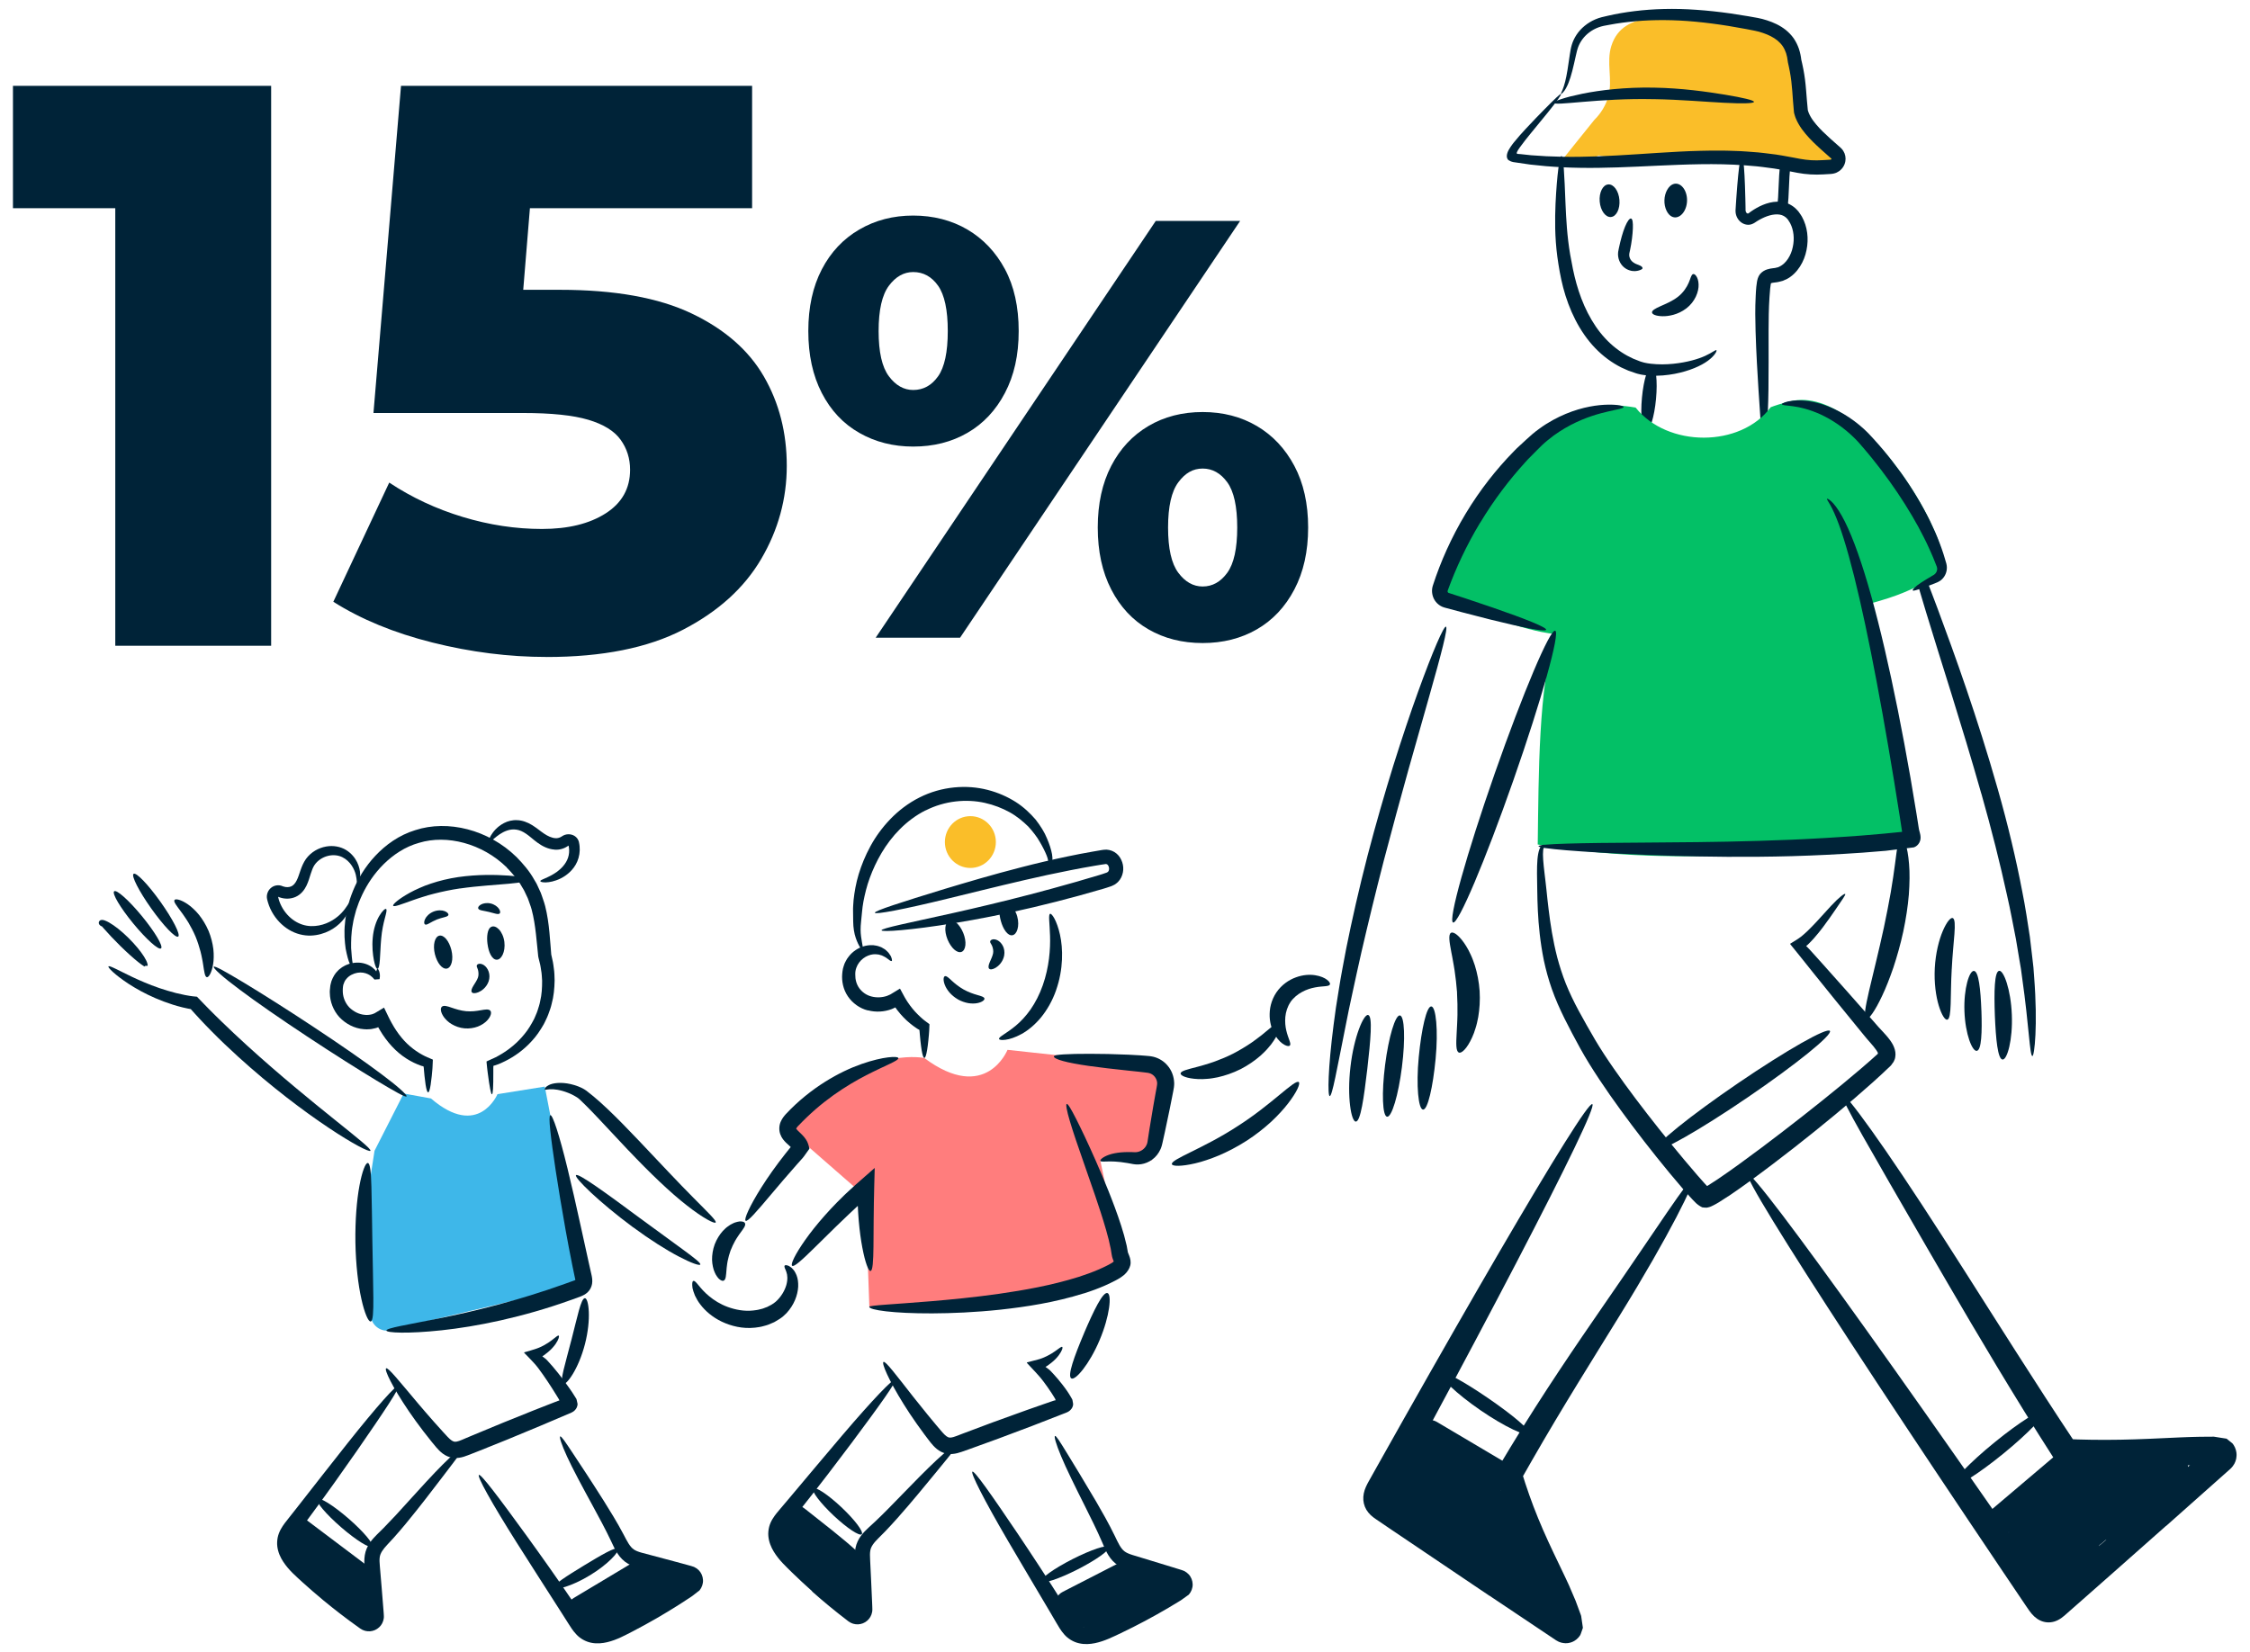 <?xml version="1.0" encoding="UTF-8"?><svg xmlns="http://www.w3.org/2000/svg" id="Capa_2" viewBox="0 0 745 547"><defs><style>.cls-1{fill:#fabe29;}.cls-2{fill:#ff7d7d;}.cls-3{fill:#03c066;}.cls-4{fill:#002338;}.cls-5{fill:#3eb7e9;}</style></defs><path class="cls-5" d="M129.48,440.54c17.64-4.52,63.61-15.17,63.61-15.17l-12.71-65.5-15.66,2.51s-6.28,14.98-22.02,1.42l-9.03-1.64-9.66,18.97-2.41,15.55,1.09,38.64c.1,3.54,3.4,6.08,6.78,5.22Z"/><path class="cls-2" d="M306.05,350.4s-16.47-3.43-33.89,12.71c-17.42,16.14-11.35,10.69-11.35,10.69l22.12,19.32,3.77,7.16,1.15,32.51s66.84-.41,83.64-14.14l-7.14-34.18s13.51-2.23,16.92-.06l5.83-30.91-53.5-5.8s-7.14,17.91-27.56,2.7Z"/><path class="cls-4" d="M452.77,283.54c2.81-10.76,5.76-20.92,8.61-30.11,2.89-9.17,5.64-17.39,8.12-24.22,4.94-13.68,8.56-21.92,9.27-21.67.75.27-1.53,8.97-5.49,22.92-1.98,6.97-4.33,15.27-6.94,24.49-2.56,9.22-5.35,19.37-8.14,30.05-2.76,10.69-5.23,20.9-7.39,30.22-1.01,4.67-2.07,9.09-2.92,13.26-.45,2.08-.88,4.09-1.29,6.02-.39,1.94-.76,3.79-1.11,5.57-2.85,14.19-4.39,23.04-5.21,22.95-.72-.07-.58-9.13,1.29-23.62.24-1.81.5-3.7.77-5.68.31-1.97.64-4.01.98-6.13.65-4.24,1.55-8.74,2.43-13.48,1.9-9.45,4.24-19.79,7.02-30.56Z"/><path class="cls-4" d="M447.15,353.35c1.14-10,4.4-17.6,5.87-17.19,1.53.4.8,8.3-.29,17.86-1.13,9.56-2.22,17.41-3.8,17.44-1.52.04-2.96-8.11-1.78-18.11Z"/><path class="cls-4" d="M458.62,352.71c1.17-9.26,3.38-16.61,4.91-16.41,1.54.2,1.84,7.87.66,17.14-1.17,9.26-3.37,16.61-4.91,16.41-1.54-.2-1.84-7.88-.66-17.14Z"/><path class="cls-4" d="M482.45,328.72c-.19-2.6-.49-5.06-.82-7.32-.2-1.12-.34-2.2-.55-3.2-.16-1.02-.36-1.95-.53-2.83-.66-3.48-1.04-5.88-.11-6.43.85-.52,2.92,1,5.03,4.41.52.85,1.05,1.81,1.52,2.89.51,1.06.92,2.25,1.35,3.5.78,2.53,1.37,5.41,1.58,8.47.19,3.07-.02,6-.46,8.61-.26,1.3-.51,2.53-.88,3.66-.32,1.13-.72,2.15-1.13,3.06-1.64,3.66-3.5,5.45-4.41,5.05-.99-.42-.93-2.84-.73-6.38.05-.89.12-1.85.15-2.88.08-1.02.07-2.11.12-3.25.03-2.28,0-4.76-.15-7.37Z"/><path class="cls-4" d="M469.76,350.14c.9-9.42,2.62-16.89,4.15-16.82,1.57.07,2.34,7.92,1.44,17.35-.9,9.42-2.62,16.89-4.15,16.82-1.57-.07-2.34-7.92-1.44-17.35Z"/><path class="cls-4" d="M367.13,287.08c-.1-.31-.26-.6-.43-.72-.17-.13-.3-.17-.52-.21-.07-.01-.99.13-1.63.24-.69.11-1.37.23-2.06.34-2.73.47-5.42.95-8.05,1.48-5.27,1.03-10.34,2.14-15.17,3.26-9.65,2.23-18.32,4.43-25.64,6.19-14.62,3.58-23.81,5.28-23.96,4.64-.15-.64,8.71-3.48,23.11-7.89,7.21-2.17,15.81-4.73,25.49-7.21,4.84-1.25,9.94-2.46,15.28-3.57,2.66-.57,5.39-1.08,8.17-1.57.69-.12,1.39-.24,2.09-.36.74-.1,1.21-.28,2.56-.31,1.2.06,2.45.53,3.37,1.34.94.8,1.51,1.83,1.86,2.89.34,1.07.43,2.19.2,3.33-.22,1.12-.74,2.26-1.61,3.13-.2.22-.45.39-.68.58-.23.19-.48.35-.74.46-.25.12-.52.26-.76.36l-.54.18c-.7.23-1.46.5-2.12.68-2.69.79-5.36,1.55-7.98,2.27-5.24,1.43-10.33,2.72-15.19,3.87-9.72,2.29-18.55,3.99-26,5.22-14.9,2.44-24.22,3.03-24.3,2.42-.1-.69,9.04-2.46,23.68-5.73,7.32-1.64,16.01-3.68,25.6-6.18,4.79-1.25,9.81-2.62,14.99-4.1,2.59-.74,5.22-1.52,7.89-2.32.69-.19,1.25-.41,1.89-.62l.47-.16c.09-.04.13-.08.2-.1.07-.02.13-.05.16-.1.04-.04.1-.06.13-.1.15-.15.25-.37.31-.66.07-.29.04-.66-.07-.97Z"/><path class="cls-4" d="M306.45,268.39c-6.41,3.24-11.29,8.58-14.55,14.09-1.64,2.77-2.92,5.57-3.91,8.28-1,2.71-1.62,5.34-2.09,7.76-.19,1.21-.4,2.37-.47,3.48-.11,1.15-.22,2.23-.32,3.25-.22,1.95-.19,3.56,0,4.93.37,2.72.86,4.28.53,4.42-.26.12-1.32-1.14-2.3-4-.49-1.41-.82-3.34-.84-5.45,0-1.07-.05-2.02-.04-3.27-.04-1.21.07-2.47.17-3.8.29-2.65.78-5.54,1.69-8.55.92-3,2.17-6.13,3.87-9.24,1.68-3.11,3.88-6.17,6.57-8.97,2.69-2.79,5.93-5.31,9.63-7.17,7.43-3.78,15.77-4.33,22.65-2.54,3.46.88,6.59,2.3,9.27,3.99,2.69,1.71,4.84,3.81,6.61,5.85,1.65,2.15,2.96,4.24,3.75,6.23.85,1.98,1.37,3.64,1.66,5.18.13.76.19,1.48.1,2.15-.08.66-.39,1.31-.85,1.6-.11.07-.22.13-.32.17-.1.03-.2.04-.29.06-.18.04-.32.02-.43-.01-.22-.05-.32-.12-.32-.2-.04-.18.46-.31.73-.72.23-.36.12-1.29-.38-2.54-.48-1.22-1.27-2.83-2.24-4.47-.93-1.69-2.28-3.42-3.88-5.18-1.72-1.66-3.7-3.36-6.14-4.71-2.43-1.34-5.21-2.44-8.25-3.11-6.06-1.35-13.22-.72-19.6,2.52Z"/><path class="cls-4" d="M349.69,327.94c-1.21,3.47-2.99,6.57-5.02,9.05-2.05,2.46-4.33,4.32-6.44,5.47-2.11,1.16-3.97,1.73-5.28,1.9-1.31.18-2.07.04-2.15-.26-.2-.7,2.39-1.76,5.58-4.44,1.6-1.33,3.3-3.13,4.87-5.36,1.55-2.25,2.96-4.95,4.02-7.97,2.14-6.06,2.55-12.06,2.41-16.36-.12-4.33-.63-7.08.02-7.32.55-.22,2.24,2.24,3.27,6.89,1.03,4.6,1.17,11.43-1.29,18.4Z"/><path class="cls-4" d="M287.36,334.65c-2.69-.67-5.11-2.42-6.63-4.69-1.55-2.28-2.06-5.01-1.87-7.34.01-.6.16-1.23.25-1.82.14-.59.36-1.16.55-1.72.26-.53.52-1.05.82-1.54.34-.45.65-.92,1.02-1.32,1.47-1.61,3.3-2.57,5.04-2.97.45-.07.87-.18,1.3-.2.43,0,.84-.01,1.25-.02.4.06.79.12,1.17.18.37.05.72.22,1.05.32.17.06.33.12.49.18.15.08.29.17.44.25.28.17.55.32.8.48.45.4.87.74,1.17,1.11.29.39.52.73.71,1.04.16.32.25.62.33.85.14.47.13.75,0,.83-.14.08-.41-.03-.77-.28-.18-.12-.38-.3-.61-.48-.26-.16-.55-.34-.85-.56-.31-.2-.7-.33-1.07-.53-.2-.06-.42-.12-.64-.18-.11-.03-.22-.07-.33-.1-.12-.01-.24-.02-.36-.04-.94-.16-2.04-.07-3.15.38-2.2.84-4.38,3.21-4.28,6.29-.03,1.64.4,3.24,1.33,4.52.93,1.27,2.33,2.32,4.05,2.74,1.7.44,3.52.35,5.13-.2.2-.07.39-.17.58-.25l.53-.23.69-.42c.45-.27.89-.54,1.33-.81l.66-.4.33-.2.16-.1s.07.1.1.15c.5.92.99,1.82,1.47,2.72l.38.64.28.45.37.57c1.01,1.51,2.12,2.85,3.28,4,.58.58,1.16,1.12,1.74,1.61l.44.36c.21.17.54.41.79.59.27.2.53.39.8.59.19.06.09.28.11.44l-.02.5c-.01.32-.03.64-.04.96l-.02.43-.02.27c-.03.36-.06.71-.08,1.05-.06.68-.12,1.32-.18,1.92-.12,1.2-.26,2.23-.4,3.08-.28,1.69-.59,2.62-.91,2.62s-.63-.93-.91-2.62c-.14-.84-.27-1.88-.4-3.08-.06-.6-.12-1.24-.18-1.92-.03-.34-.06-.69-.09-1.05l-.02-.27c0-.1-.01-.08-.02-.12l-.04-.16s0-.11-.06-.13l-.16-.06c-.07-.03-.06-.01-.18-.08-.18-.12-.36-.23-.54-.35-.73-.48-1.45-1.02-2.18-1.62-1.46-1.19-2.89-2.66-4.2-4.38l-.48-.66-.12-.17-.02-.02s-.01-.01-.02-.02c-.03-.02-.05-.03-.06-.03-.02.02-.04.05-.05.06,0,0,0,.01,0,.01,0,0,.03,0,.03,0l-.22.1c-.29.13-.58.28-.88.4-2.42.91-5.2,1.12-7.89.41Z"/><path class="cls-4" d="M358.87,428.35c-9.64,3.02-19.02,4.45-27.54,5.39-8.52.91-16.22,1.21-22.68,1.24-6.46.02-11.68-.26-15.29-.68-1.8-.21-3.2-.45-4.15-.71-.92-.25-1.49-.58-1.37-.8.05-.49,7.91-.79,20.64-1.85,6.35-.54,13.91-1.26,22.22-2.43,8.29-1.2,17.41-2.77,26.48-5.62,2.26-.73,4.46-1.52,6.54-2.42,1.04-.45,2.06-.92,3.04-1.43.5-.25.95-.5,1.31-.72.18-.11.34-.22.46-.32.07-.05.12-.1.17-.15.04-.04.02-.02.03-.03.01,0,.02-.02.03-.03v-.02s0,0,0-.03l-.13-.33c-.11-.29-.25-.63-.38-1.1-.06-.24-.12-.5-.16-.8l-.07-.4c-.08-.51-.16-1.02-.24-1.52-.41-2.07-.94-4.14-1.52-6.16-1.16-4.05-2.44-7.9-3.66-11.49-1.25-3.6-2.41-6.95-3.47-10.01-2.15-6.13-3.86-11.12-4.89-14.63-1.04-3.51-1.4-5.54-1.04-5.68.37-.14,1.41,1.6,3.07,4.85,1.65,3.25,3.92,8,6.55,13.97,1.31,2.98,2.72,6.27,4.15,9.85,1.43,3.57,2.9,7.43,4.25,11.61.68,2.09,1.3,4.28,1.83,6.62.11.61.22,1.22.33,1.83l.04.23.02.12v.06s.02.03.02.03c.08,0-.7.1-.33.05.1-.01.21-.03.31-.05.06-.01.02,0,.03,0,0,.01.01.03.01.04.03.09.1.27.2.52l.19.47c.1.24.19.52.27.79.16.54.24,1.1.22,1.66-.03,1.13-.58,2.18-1.29,3.07-.18.21-.4.45-.56.61-.16.16-.32.3-.48.43-.32.27-.64.5-.96.71-.63.41-1.21.73-1.75,1.01-1.11.58-2.23,1.12-3.38,1.63-2.29,1.01-4.65,1.87-7.06,2.64Z"/><path class="cls-4" d="M388.79,358.61c.03,1.01-.18,2.16-.3,2.71-.13.69-.27,1.37-.4,2.05-.27,1.36-.54,2.69-.8,4.01-.53,2.63-1.07,5.15-1.59,7.56-.27,1.2-.53,2.37-.78,3.51l-.1.42-.14.55c-.09.39-.25.75-.39,1.12-.32.71-.71,1.39-1.18,1.97-1.88,2.37-4.73,3.35-7.13,3.13-.28-.03-.64-.07-.84-.11-.21-.04-.42-.08-.63-.12-.41-.07-.82-.15-1.21-.22-.78-.13-1.52-.24-2.2-.32-1.37-.16-2.55-.22-3.52-.22-1.93,0-3.06.2-3.23-.18-.16-.33.74-1.28,2.85-2.02,1.05-.37,2.38-.64,3.92-.79.77-.07,1.59-.1,2.45-.11.43,0,.87,0,1.33.02.23,0,.45.02.69.03.24.01.34-.01.51,0,1.26-.08,2.55-.77,3.28-1.94.19-.28.32-.61.44-.93.04-.17.1-.33.12-.51l.05-.29.06-.43c.18-1.15.36-2.34.55-3.56.39-2.43.81-4.98,1.27-7.62.23-1.32.47-2.66.71-4.02.21-1.28.61-3.03.57-3.54-.03-1.57-1.19-2.99-2.62-3.35-.09-.03-.18-.03-.27-.06l-.14-.03-.22-.03-.94-.12c-.63-.07-1.26-.14-1.88-.22-1.25-.13-2.48-.27-3.67-.39-4.8-.51-9.15-1-12.79-1.52-3.65-.52-6.6-1.07-8.63-1.63-2.03-.54-3.13-1.15-3.04-1.53.09-.39,1.22-.54,3.27-.68,2.05-.13,5.01-.2,8.68-.19,3.67,0,8.03.08,12.9.3,1.22.07,2.47.14,3.75.21.64.05,1.29.1,1.95.15.33.03.66.06,1,.09l.26.03.35.05c.23.04.47.06.7.13,1.85.43,3.62,1.49,4.87,3.04,1.28,1.52,2.03,3.53,2.1,5.6Z"/><path class="cls-4" d="M410.73,354.11c-2.55,1.28-5.14,2.14-7.54,2.68-1.21.23-2.35.45-3.45.51-1.08.12-2.1.11-3.02.08-3.71-.16-5.87-1.12-5.81-1.86.05-.83,2.2-1.32,5.41-2.16.8-.22,1.68-.43,2.6-.73.93-.25,1.89-.6,2.91-.93,2.02-.73,4.2-1.6,6.4-2.71,2.19-1.13,4.19-2.35,5.98-3.55.86-.64,1.73-1.2,2.47-1.81.39-.29.76-.58,1.12-.85.35-.29.68-.56,1-.83,2.57-2.11,4.23-3.58,4.92-3.14.62.39.12,2.74-1.98,5.87-.27.38-.56.78-.85,1.2-.31.41-.67.8-1.02,1.22-.7.86-1.57,1.65-2.47,2.5-1.87,1.63-4.11,3.2-6.65,4.51Z"/><path class="cls-4" d="M412.71,377.84c-3.06,1.97-6.15,3.55-9.04,4.8-1.45.59-2.84,1.15-4.17,1.57-1.32.46-2.57.79-3.72,1.07-4.62,1.09-7.59,1.01-7.76.28-.37-1.63,10.31-5.11,21.68-12.53,11.46-7.28,19.04-15.67,20.34-14.65.58.46-.59,3.25-3.52,7.04-1.45,1.9-3.38,4-5.69,6.16-2.33,2.13-5.06,4.29-8.12,6.27Z"/><path class="cls-4" d="M427.26,331.94c-.98,1.47-1.51,3.19-1.67,4.85-.15,1.66.01,3.24.33,4.55.61,2.64,1.71,4.27,1.18,4.92-.24.29-.87.27-1.78-.21-.91-.47-2.04-1.47-3.03-3.05-1-1.57-1.77-3.74-1.89-6.28-.04-1.27.05-2.62.41-4,.36-1.37.95-2.75,1.8-4.02,1.73-2.54,4.16-4.18,6.47-5.01,2.33-.86,4.57-.99,6.36-.71,1.8.27,3.16.89,3.97,1.52.81.63,1.1,1.2.94,1.55-.35.76-2.27.45-4.92.97-1.32.24-2.83.7-4.31,1.51-1.48.79-2.88,1.95-3.88,3.41Z"/><path class="cls-4" d="M152.29,294.24c-3.09.46-5.99,1.08-8.61,1.75-.65.17-1.29.35-1.91.51-.61.19-1.21.37-1.78.55-1.16.32-2.21.75-3.2,1.06-3.89,1.38-6.33,2.36-6.61,1.87-.24-.42,1.75-2.24,5.55-4.33.96-.49,2-1.07,3.18-1.55.59-.25,1.19-.5,1.82-.77.64-.23,1.3-.46,1.97-.7,2.72-.91,5.79-1.67,9.04-2.15,6.52-.93,12.42-.78,16.64-.49,4.22.31,6.81.8,6.82,1.33,0,.53-2.6.99-6.79,1.37-4.18.4-9.93.68-16.12,1.57Z"/><path class="cls-4" d="M93.82,293.59c.89.32,1.88.29,2.6-.03.69-.29,1.32-.99,1.79-1.93,1-1.9,1.37-4.66,3.08-7.13,1.73-2.38,4.24-3.69,6.64-4.13,2.42-.45,4.83.03,6.64,1.13,1.8,1.1,2.98,2.63,3.68,4.06.7,1.45.98,2.82,1,3.93.02,2.25-.69,3.32-.89,3.24-.28-.07-.12-1.21-.56-3.05-.23-.91-.65-1.98-1.37-3.05-.71-1.06-1.77-2.11-3.12-2.76-1.34-.64-3.04-.84-4.75-.4-1.7.42-3.41,1.49-4.45,3.06-.5.76-.88,1.77-1.24,2.92-.37,1.16-.72,2.47-1.39,3.87-.67,1.38-1.78,2.9-3.57,3.71-1.72.77-3.62.76-5.32.17-.18-.06-.34-.13-.5-.19,0,0,0,0,0,0,0,0,0,.02-.03,0-.07-.02-.02,0,.02-.01l.19.77.26.82.32.8.37.77c1.04,2.01,2.57,3.68,4.28,4.8,1.72,1.13,3.6,1.7,5.43,1.76,1.83.06,3.57-.31,5.08-.91,3.03-1.21,5.01-3.2,6.14-4.7,1.14-1.52,1.6-2.55,1.88-2.46.21.05.24,1.26-.64,3.22-.87,1.92-2.82,4.58-6.3,6.38-1.72.88-3.82,1.53-6.17,1.61-2.34.08-4.94-.54-7.22-1.92-2.29-1.37-4.3-3.44-5.7-6l-.49-.98-.43-1.03-.36-1.07-.15-.55-.07-.28c-.02-.1-.05-.15-.08-.34-.27-1.33.28-2.8,1.31-3.63,1.03-.88,2.54-1.12,3.8-.57.09.03.19.08.28.11Z"/><path class="cls-4" d="M183.71,281.39c-2.28-.14-4.21-1.2-5.68-2.26-1.51-1.09-2.64-2.19-3.77-2.95-1.13-.78-2.2-1.27-3.27-1.41-1.07-.17-2.12-.03-3.06.29-1.91.64-3.31,1.82-4.28,2.62-.96.82-1.52,1.33-1.75,1.18-.21-.13-.07-.91.63-2.13.72-1.18,1.97-2.9,4.37-4.15,1.19-.62,2.7-1.04,4.36-.95,1.67.05,3.39.7,4.85,1.59,1.48.89,2.76,2.01,4,2.84,1.26.85,2.55,1.46,3.84,1.54.69.06,1.52-.2,2.07-.59.64-.46,1.41-.7,2.12-.71.72-.02,1.43.14,2.11.56.34.22.67.5.94.89.13.19.25.41.34.63.04.11.08.23.12.35l.04.17c.11.44.17.89.22,1.34.18,1.79-.12,3.54-.75,5.03-.63,1.5-1.58,2.7-2.56,3.61-.99.92-2.02,1.59-3,2.07-1.97.96-3.69,1.25-4.85,1.29-1.17.03-1.81-.18-1.83-.41-.08-.54,2.4-.93,5.43-3.05,1.46-1.07,3.05-2.65,3.74-4.73.34-1.04.46-2.2.29-3.37-.05-.29-.1-.59-.19-.87v-.05s-.02-.03-.02-.03h0s0-.02,0-.02c-.55.15.74-.21.61-.17h0s-.03.02-.06.04c-.06.05-.19.17-.26.3-.04.05-.09.17-.09.17,0,0-.01,0-.02,0-.02,0-.05,0-.08,0-.07,0-.07.03-.07.02-1.29.94-2.81,1.43-4.48,1.34Z"/><path class="cls-4" d="M189.2,430.49c-16.3,5.88-31.75,8.9-42.97,10.09-11.24,1.21-18.24.83-18.29.09-.06-.84,6.8-1.88,17.68-4.08,10.88-2.19,25.8-5.75,41.7-11.49.98-.36,1.95-.71,2.92-1.06l.25-.1s.01,0,.02,0h0s0,0,0,0h0c0,.06-.01-.14-.06-.34-.11-.5-.21-1-.32-1.5-.21-1.02-.42-2.04-.63-3.05-.82-4.03-1.54-7.91-2.21-11.61-1.33-7.41-2.42-14.09-3.28-19.7-1.69-11.24-2.53-18.23-1.78-18.41.76-.18,2.98,6.55,5.67,17.61,1.36,5.53,2.85,12.13,4.46,19.46.8,3.66,1.64,7.5,2.52,11.48.22.99.45,1.99.67,2.99.12.52.23,1.04.35,1.56.06.3.13.63.19,1.21.05.52.03,1.05-.05,1.56-.17,1.02-.65,1.98-1.39,2.71-.37.37-.79.68-1.25.93-.22.12-.49.26-.68.34l-.48.2c-1.02.37-2.04.75-3.07,1.13Z"/><path class="cls-4" d="M117.68,411.5c-.11-7.37.45-14.04,1.34-18.81.88-4.78,2.03-7.63,2.78-7.51.79.12,1.04,3.1,1.18,7.83.13,4.73.2,11.22.32,18.4.13,7.18.27,13.67.32,18.39.03,4.72-.1,7.71-.88,7.86-.74.15-2.02-2.65-3.07-7.4-1.07-4.74-1.86-11.39-1.99-18.76Z"/><path class="cls-4" d="M81.86,346.31c21.84,19.88,41.5,33.68,40.78,34.81-.33.53-5.75-2.2-13.87-7.64-8.13-5.42-18.96-13.54-30.04-23.62-3-2.75-5.89-5.47-8.57-8.21-1.36-1.34-2.64-2.72-3.9-4.05-.64-.66-1.23-1.34-1.84-2-.54-.6-1.43-1.58-1.22-1.38h-.04s-.02-.02-.02-.02c0,0,0,0,0,0,.01,0-.06-.01-.09-.02-.3-.05-.6-.1-.88-.16-.58-.11-1.15-.25-1.71-.38-1.11-.27-2.19-.58-3.22-.9-2.07-.66-4-1.38-5.77-2.15-3.56-1.53-6.51-3.21-8.86-4.73-4.68-3.08-6.95-5.44-6.7-5.79.3-.43,3.06,1.19,7.93,3.51,2.44,1.14,5.41,2.46,8.89,3.65,1.73.6,3.6,1.15,5.56,1.66.99.24,2,.47,3.03.67.52.09,1.04.19,1.56.27.26.04.52.08.78.11l.33.04.41.04.82.08c.77.8,1.55,1.62,2.35,2.44.61.63,1.22,1.27,1.86,1.9,1.28,1.26,2.56,2.58,3.92,3.87,2.68,2.63,5.55,5.28,8.5,7.99Z"/><path class="cls-4" d="M103.72,340.05c8.86,5.85,16.77,11.34,22.36,15.53,5.6,4.16,8.84,7.11,8.53,7.54-.31.42-4.03-1.71-10-5.29-5.95-3.6-14.08-8.72-22.94-14.58-8.86-5.85-16.77-11.34-22.36-15.53-5.6-4.16-8.84-7.11-8.53-7.54.31-.42,4.03,1.71,10,5.29,5.95,3.6,14.08,8.72,22.94,14.58Z"/><path class="cls-4" d="M69.06,308.3c.84,2.05,1.34,4.11,1.58,6.01.08.96.17,1.86.12,2.71,0,.85-.09,1.64-.2,2.35-.47,2.86-1.49,4.4-2.08,4.26-.67-.14-.85-1.83-1.24-4.3-.1-.62-.2-1.29-.36-2-.11-.71-.32-1.46-.5-2.24-.42-1.56-.94-3.23-1.64-4.93-.72-1.69-1.55-3.24-2.36-4.62-.44-.67-.82-1.34-1.25-1.92-.39-.61-.8-1.14-1.17-1.65-1.48-2-2.55-3.3-2.19-3.88.31-.53,2.11-.2,4.46,1.43.58.41,1.21.89,1.81,1.48.64.56,1.22,1.24,1.84,1.97,1.18,1.49,2.3,3.29,3.17,5.32Z"/><path class="cls-4" d="M53.14,298.68c4.08,5.74,6.71,10.89,5.87,11.5-.84.62-4.83-3.53-8.91-9.27-4.08-5.74-6.71-10.89-5.87-11.5.84-.62,4.83,3.54,8.91,9.27Z"/><path class="cls-4" d="M47,303.42c4.29,5.22,7.12,9.99,6.33,10.67-.79.68-4.91-3.01-9.2-8.23-4.29-5.22-7.12-9.99-6.33-10.67.79-.67,4.91,3.01,9.2,8.23Z"/><path class="cls-4" d="M42.46,310.56c2.24,2.21,4.06,4.41,5.2,6.21.57.9.96,1.68,1.15,2.37.04.16.09.37.09.55,0,.07-.01.17-.08.19-.06.02-.13.01-.19,0-.25-.04-.46-.03-.6.04-.1.04-.12.13-.12.2,0,.05.05.04-.05-.04-.07-.03-.15-.05-.26-.12-.45-.27-1.11-.76-1.9-1.38-1.57-1.26-3.65-3.12-5.84-5.27-2.19-2.15-4.09-4.2-5.38-5.67-.31-.35-.58-.66-.83-.94-.04-.05-.11-.12-.12-.15,0-.03-.04-.01,0-.08.04-.11.07-.22.08-.34.02-.11.05-.15.05-.23,0-.07-.02-.16,0-.16.01-.02-.05-.08-.02-.05.02.02,0,0,.06.02.06.02.11.03.16.02.07-.01.42-.04.43-.06-.02-.02-.02.03-.03.04-.07.44-.05.91-.29,1.03-.11.07-.26.07-.44,0-.18-.09-.4-.2-.65-.55-.06-.09-.13-.2-.17-.47,0-.09,0-.18.01-.27,0-.09.11-.31.22-.44.19-.26.65-.35.74-.34.08,0,.19,0,.24,0l.15.02c.11.02.17.04.25.05.16.04.26.08.39.12.47.17.92.39,1.4.66,1.88,1.07,4.11,2.85,6.36,5.05Z"/><path class="cls-4" d="M209.59,406.45c-11.34-8.4-19.5-16.45-18.87-17.23.68-.85,9.88,5.85,21.07,14.14,5.62,4.11,10.71,7.83,14.39,10.52,3.68,2.7,5.95,4.46,5.69,4.93-.24.45-2.97-.48-7.08-2.64-4.11-2.14-9.53-5.55-15.2-9.74Z"/><path class="cls-4" d="M264.34,372.82c-.4.42-.64.79-.7.93-.02.03,0,0-.02.02-.06-.08.14.27.49.62.36.38.86.82,1.43,1.39.96.97,1.73,2.03,2.08,3.18l.24.86c.05.29.28.6,0,.83-.35.49-.7.98-1.04,1.46-.36.47-.66.99-1.05,1.41l-.63.7c-.42.47-.83.93-1.24,1.39-3.25,3.67-6.11,7.04-8.51,9.89-4.8,5.7-7.84,9.25-8.5,8.81-.63-.42,1.24-4.78,5.32-11.22,2.04-3.22,4.64-6.93,7.75-10.88.39-.49.79-.99,1.19-1.49l.61-.75c.05-.07.02-.05.04-.08.04-.05-.07-.1-.07-.08-.39-.38-.92-.82-1.53-1.42-.59-.63-1.34-1.35-1.85-2.77-.46-1.31-.41-2.84.15-4.11.51-1.17,1.17-1.93,1.73-2.56,8.24-8.79,17.82-14.04,25.04-16.56,7.26-2.54,12.05-2.66,12.19-1.96.19.83-4.17,2.35-10.64,5.68-3.23,1.66-6.96,3.84-10.85,6.6-1.93,1.4-3.91,2.92-5.87,4.62-1.94,1.69-3.92,3.58-5.75,5.51Z"/><path class="cls-4" d="M249.94,439.71c-4.06.44-7.87-.53-10.96-1.99-3.1-1.48-5.49-3.58-7.06-5.65-.82-1.01-1.35-2.07-1.81-2.98-.4-.95-.65-1.8-.81-2.49-.2-1.45-.1-2.25.27-2.36.84-.27,2,2.41,5.24,5.05,1.59,1.33,3.67,2.66,6.19,3.58,2.5.9,5.44,1.49,8.4,1.15.73-.1,1.47-.16,2.15-.37.34-.1.7-.14,1.03-.26.33-.12.65-.24.97-.37l.48-.17.45-.24c.3-.15.6-.31.89-.46.56-.31,1-.64,1.47-1.03,1.82-1.6,3.02-3.75,3.53-5.55.5-1.82.38-3.3,0-4.33-.1-.25-.19-.49-.27-.72-.09-.21-.19-.39-.25-.56-.12-.34-.15-.62-.05-.78.11-.16.35-.21.76-.12.2.05.45.12.71.25.25.15.53.35.85.6.3.26.57.61.88,1,.25.41.54.89.74,1.43.44,1.09.6,2.4.55,3.81-.17,2.81-1.33,6.01-3.87,8.76-.64.67-1.41,1.34-2.22,1.87-.4.24-.81.49-1.22.74l-.63.37-.67.29c-.45.19-.9.38-1.36.57-.46.18-.95.28-1.43.42-.96.3-1.96.42-2.97.55Z"/><path class="cls-4" d="M241.9,414.15c-.43,1.19-.73,2.36-.96,3.45-.08.54-.21,1.07-.24,1.57-.09.51-.11.98-.15,1.42-.16,1.77-.17,3.14-.89,3.53-.34.18-.8.06-1.36-.38-.29-.22-.59-.52-.85-.92-.27-.39-.59-.86-.8-1.42-.24-.56-.47-1.19-.6-1.89-.18-.7-.23-1.46-.28-2.26-.02-1.6.24-3.38.87-5.12.66-1.73,1.62-3.24,2.68-4.43.56-.57,1.09-1.11,1.68-1.51.55-.44,1.13-.76,1.68-1.01.52-.28,1.07-.41,1.52-.53.45-.12.87-.15,1.23-.12.71.04,1.13.26,1.27.63.28.77-.59,1.81-1.62,3.24-.26.36-.55.74-.81,1.17-.3.4-.54.88-.84,1.34-.53.97-1.07,2.05-1.52,3.23Z"/><path class="cls-4" d="M384.97,518.99c-.59,0-1.19.03-1.78.07-.81-.3-1.76-.37-2.82-.07-.99.28-1.98.57-2.96.88-.27.06-.54.11-.82.17-1.11-2.15-3.71-3.62-6.48-2.19-6.05,3.1-12.09,6.21-18.14,9.31-4.04,2.07-2.46,6.78.77,8.28.6,2.64,3.19,4.83,6.06,3.57.91.47,2,.58,3.19.1,3.41-1.35,6.73-2.84,9.98-4.47,5.23-2.05,10.54-3.89,15.36-6.79,3.97-2.39,2.31-8.9-2.36-8.87Z"/><path class="cls-4" d="M283.9,525.04c-.04-.08-.09-.15-.13-.23-.05-1.24.08-2.41.63-3.68.08-.19.15-.39.22-.59,1.48-1.69,1.88-4.25-.26-6.22-5.63-5.19-11.81-9.79-17.77-14.57-1.85-1.49-4.16-1.94-6.15-.37-.2.15-.38.33-.55.53-.5.35-.94.79-1.28,1.28-.31.35-.57.74-.78,1.16-.78.97-1.25,2.22-1.23,3.46-.46.98-.58,2.09-.18,3.18-.08.87.11,1.79.67,2.68l1.77,2.86c.72,1.16,1.68,1.81,2.71,2.08,2.03,2.07,4.13,4.07,6.3,5.99.66.6,1.33,1.2,2.02,1.78.66.56,1.37.89,2.07,1.05,1.71,2.32,3.42,4.65,5.14,6.97,3.55,4.81,10.93.77,8.09-4.81-.43-.85-.86-1.69-1.3-2.54Z"/><path class="cls-4" d="M223.52,518.59c-.96.01-1.89.12-2.79.29-1.13-.46-2.42-.54-3.65-.02-1.12-2.2-3.69-3.65-6.4-2.03-6.91,4.14-13.81,8.27-20.72,12.41-3.1,1.86-2.66,6.11-.37,8,1.05,2.29,3.76,3.99,6.65,2.55.26-.13.52-.26.78-.39,1.29,1.07,3.12,1.43,5.08.35,5.3-2.93,10.46-5.97,15.36-9.46,2.43-.78,4.87-1.56,7.3-2.34,4.93-1.58,4.19-9.42-1.25-9.35Z"/><path class="cls-4" d="M122.68,528.48c-.35-.44-.61-.9-.85-1.37,1.59-1.37,2.34-3.51,1.04-5.42-.08-1.35-.68-2.69-2-3.68-6.58-4.96-13.17-9.92-19.75-14.88-3.69-2.78-8.36,2.34-6.8,5.98-.64,1.63-.48,3.49,1.1,4.8,1.26,1.04,2.52,2.08,3.79,3.1-.94,1.58-.91,3.62.95,5.29,2.2,1.98,4.41,3.95,6.61,5.93.66.59,1.36.95,2.07,1.12,2.4,1.95,4.81,3.91,7.21,5.86,4.74,3.85,10.38-1.91,6.62-6.73Z"/><path class="cls-1" d="M609.1,50.79c-1.16-.82-2.21-1.79-3.2-2.67-1.19-1.06-2.35-2.18-3.54-3.26-.81-.65-1.62-1.31-2.38-2.01-.58-.53-.96-1.19-1.19-1.88-.07-.09-.14-.17-.21-.26-.53-.36-1.07-.72-1.6-1.1-.63-.44-1.15-.87-1.59-1.31,1.11-1.64.83-3.98-.42-5.69.1-1.46.14-2.92.09-4.38-.05-1.58-.09-3.05-.63-4.42-.25-2.06-.82-4.02-1.68-5.86-.31-1.13-.65-2.27-1.04-3.39-.71-2.06-2.21-3.09-3.83-3.33-.93-.9-1.94-1.74-3.02-2.52-1.85-1.33-3.67-1.06-5.04-.05-4.75-1.74-10.47-2.01-15.84-2.16-10.48-.28-26.51-3.78-30.45,8.72-1.73,5.49.51,11.18-.98,16.66-.8,2.93-2.44,5.65-4.65,7.83-3.67,4.59-7.39,9.15-11.04,13.75,1.46.27,2.91.52,4.38.72.68-.33,1.37-.65,2.05-.98.36-.06.74-.16,1.13-.31,1.74-.66,3.4-.51,4.97-1.42.39.12.8.23,1.24.27,9.18.91,18.38.61,27.59,1.05,4.68-.86,9.25-.91,13.79-.56.43-.15.89-.27,1.41-.3.25-.03.5-.04.76-.03.23.01.46.03.69.04.25.01.49.03.74.04,3.83.23,7.88.49,11.65,1.43,3.07-.02,6.14.9,9.21.83.2.1.43.17.65.25.38.35,2.97.79,3.45.97,2.37.21,4.3-.51,6.68-.5.69-.25.52-.68,1.13-1.04.33-.41-.24-1.06.07-1.48.31-.42.65-.76,1.02-1.04-.12-.21-.25-.42-.38-.62Z"/><path class="cls-4" d="M525.75,103.69c1.61,3.14,3.53,5.99,5.75,8.37,2.21,2.39,4.7,4.31,7.29,5.74.66.33,1.32.66,1.97.98.66.29,1.34.53,1.99.79.33.15.65.24.95.32.31.08.6.2.93.25.64.13,1.28.26,1.94.32,2.61.31,5.16.25,7.46.02,4.61-.47,8.26-1.56,10.59-2.63,2.35-1.06,3.42-2.09,3.71-1.86.23.15-.45,1.73-2.79,3.46-2.3,1.71-6.11,3.41-11.04,4.36-2.47.46-5.22.76-8.27.58-.76-.03-1.54-.13-2.34-.25-.4-.04-.81-.16-1.22-.25-.42-.09-.83-.2-1.2-.34-.76-.26-1.55-.51-2.33-.81-.76-.34-1.54-.69-2.32-1.04-3.07-1.54-6.04-3.71-8.63-6.41-2.6-2.69-4.8-5.91-6.59-9.4-1.78-3.49-3.08-7.1-4.01-10.63-.47-1.76-.83-3.54-1.15-5.24-.31-1.69-.56-3.36-.79-5-.88-6.6-.8-12.57-.6-17.49.47-9.86,1.35-15.87,1.97-15.86.67.02.96,6.11,1.34,15.85.22,4.87.49,10.61,1.55,16.83.27,1.56.57,3.16.91,4.79.35,1.62.71,3.23,1.18,4.86.92,3.25,2.13,6.53,3.74,9.68Z"/><path class="cls-4" d="M591.25,92.58l-.93.42c-.32.1-.66.18-.98.26-.32.07-.68.18-.97.21l-.8.1c-.47.05-.84.12-1.05.19-.05.02-.09.03-.12.05,0,0,.02-.01,0,0h0s0,0,0,0c.01-.05-.06.22-.09.38-.08.39-.13.84-.18,1.3-.1.93-.15,1.86-.23,2.91-.26,3.79-.28,7.61-.3,11.22-.01,7.24.05,13.8-.04,19.31-.07,5.52-.29,10-.61,13.09-.34,3.1-.79,4.79-1.1,4.76-.34-.03-.5-1.73-.73-4.79-.23-3.06-.53-7.49-.87-12.98-.34-5.49-.74-12.03-.96-19.34-.1-3.67-.18-7.5.04-11.61.05-.92.09-1.99.2-3.06.05-.54.12-1.1.23-1.71.07-.33.1-.57.27-1.1.15-.49.39-.93.68-1.34.31-.39.69-.73,1.11-1.01.2-.13.44-.27.67-.37.2-.09.4-.17.59-.23.76-.25,1.41-.33,1.94-.4l.72-.09c.21-.03.35-.09.53-.13l.51-.12.48-.23c2.16-1.04,3.81-3.71,4.35-6.46.62-2.76.29-5.65-.85-7.85-.13-.28-.33-.52-.48-.78l-.24-.39-.26-.3c-.34-.42-.74-.7-1.15-.95-.84-.47-1.89-.61-3.01-.5-1.12.1-2.28.45-3.38.92-.55.24-1.09.5-1.61.79-.26.14-.51.3-.77.45-.13.07-.25.16-.37.24l-.45.3c-.67.43-1.4.72-2.16.71-.75,0-1.49-.23-2.11-.63-.61-.38-1.16-.99-1.47-1.55-.33-.57-.54-1.2-.61-1.82-.05-.3-.03-.66-.03-.9l.04-.6c.03-.4.05-.79.07-1.17.05-.77.1-1.51.15-2.23.2-2.88.41-5.38.61-7.43.41-4.1.82-6.4,1.2-6.39.38,0,.68,2.33.9,6.44.11,2.06.2,4.56.27,7.46.02.72.03,1.47.05,2.24,0,.38.01.78.02,1.17v.6c.03.16.02.21.05.31.04.18.11.35.22.49.12.15.16.17.27.23.19.09.42.05.55-.09-.04.02.06-.05.13-.1l.21-.16c.14-.1.28-.21.43-.31.29-.19.58-.4.89-.59.61-.38,1.24-.74,1.91-1.07,1.34-.65,2.83-1.21,4.52-1.45,1.67-.23,3.63-.14,5.44.78.88.47,1.73,1.07,2.39,1.81l.5.55.4.57c.26.39.55.76.77,1.18,1.83,3.31,2.28,7.27,1.51,11.03-.37,1.89-1.07,3.76-2.18,5.48-1.1,1.71-2.64,3.32-4.69,4.3Z"/><ellipse class="cls-4" cx="545.96" cy="131.9" rx="10.95" ry="2.34" transform="translate(363.86 663.23) rotate(-84.66)"/><path class="cls-4" d="M551.11,66.28c.04-1.26.36-2.41.9-3.39.54-.97,1.31-1.76,2.32-2,1-.24,2.08.17,2.92,1.2.84,1.01,1.41,2.64,1.35,4.46-.06,1.81-.74,3.4-1.65,4.35-.91.96-2.01,1.3-2.99.99-.99-.31-1.71-1.16-2.18-2.16-.47-1.01-.71-2.19-.67-3.44Z"/><path class="cls-4" d="M529.68,66.76c-.25-2.98,1.01-5.53,2.81-5.68,1.81-.16,3.47,2.13,3.72,5.11.25,2.98-1,5.53-2.81,5.68-1.8.16-3.47-2.13-3.72-5.11Z"/><path class="cls-3" d="M592.83,132.9c-3.33.82-5.15,1.44-6.53,1.97-9.95,13.44-34.2,13.4-44.73.11-4.47-.75-9.13-1.11-14.06-.28-23.78,3.98-41.81,35.14-51.34,57.7-1.49,3.54.61,7.59,4.34,8.26,10.85,1.97,22.43,8.06,34.39,9.34-5.49,17.87-5.42,45.82-5.74,69.69,43.05,7.39,87.19,2.97,124.3-2.41,0,0-5.86-50.76-15.13-77.13,11.44-3.13,13.25-4.4,24-9.47,8.67-4.09-24.11-64.02-49.51-57.78Z"/><path class="cls-4" d="M539.68,83.05c-.2.86-.24,1.05-.23,1.48.02.39.11.77.27,1.1.15.34.37.63.61.88.12.12.26.24.43.36.16.11.31.22.46.3.57.35,1.36.54,1.91.83.54.29.78.61.73.86-.06.26-.38.44-.88.61-.25.09-.55.18-.95.25-.4.07-.93.12-1.53.03-.3-.04-.61-.11-.91-.21-.29-.09-.62-.22-.97-.4-.67-.37-1.33-.91-1.83-1.64-.51-.72-.87-1.61-1-2.58-.06-.48-.07-.99,0-1.49.08-.57.16-.85.23-1.21.6-2.8,1.3-5.35,2.05-7.15.74-1.8,1.51-2.84,2.01-2.69.5.15.64,1.37.58,3.28-.08,1.91-.36,4.51-.97,7.37Z"/><path class="cls-4" d="M717.15,505.4c-5.74,5.08-11.41,10.1-16.99,15.04-2.8,2.47-5.57,4.92-8.33,7.35-1.38,1.21-2.75,2.42-4.12,3.63l-2.05,1.8-1.15,1.02c-.67.59-1.34,1.21-2.05,1.69-1.41.98-2.93,1.48-4.55,1.38-1.63-.1-3.09-.81-4.31-1.92-.61-.56-1.17-1.23-1.68-1.94l-1.16-1.69c-.5-.74-1-1.48-1.5-2.22-1.99-2.95-3.96-5.88-5.91-8.77-3.89-5.79-7.7-11.46-11.42-17-14.84-22.15-28.11-42.18-39.13-59.07-11.03-16.9-19.82-30.66-25.72-40.3-5.9-9.64-8.91-15.14-8.38-15.52,1.06-.75,16.09,19.16,39.54,51.97,11.72,16.4,25.55,36.03,40.78,57.91,3.8,5.47,7.7,11.08,11.68,16.81,1.99,2.87,3.99,5.77,6.02,8.69.51.73,1.01,1.47,1.52,2.2l.35.5.02.02.03.02s.09.02.11-.02c10.42-9.29,21.22-18.91,32.27-28.76,4.91-4.34,9.75-8.63,14.52-12.85.03,0,.09-.06.04-.06-.01,0-.03-.01-.05-.02h-.02s-.95.02-.95.02c-.83.03-1.66.05-2.49.08-6.65.24-13.32.52-19.88.55-3.28.02-6.53-.03-9.75-.11-1.61-.06-3.21-.12-4.8-.18-1.07-.06-2.13-.11-3.19-.16l-2.25-.11-.56-.03c-.11.03-.14-.1-.19-.17l-.15-.24-.61-.96c-1.95-3.07-3.88-6.1-5.79-9.1-1.63-2.61-3.23-5.18-4.81-7.73-12.59-20.39-23.31-38.91-32.29-54.37-8.96-15.48-16.15-27.92-21.03-36.56-4.87-8.65-7.4-13.5-6.88-13.85.49-.33,3.98,3.88,9.75,11.96,5.78,8.07,13.82,20.03,23.49,35.08,9.7,15.03,21.01,33.16,33.96,53.15,1.63,2.49,3.27,5.02,4.94,7.58.84,1.27,1.69,2.56,2.54,3.84.77,1.16,2.05,3.11,1.78,2.67.02.06.1.04.15.04h.04s.02,0,.02,0h.28s1.15.05,1.15.05c1.54.03,3.09.07,4.65.1,3.12.04,6.27.04,9.46-.02,6.38-.11,12.88-.45,19.63-.76.85-.03,1.69-.07,2.54-.1l1.57-.05c.83-.03,1.67-.05,2.5-.06l2.49-.02h1.25s.62-.02.62-.02h.31s.26.04.26.04l2.05.33,1.03.16.51.08.26.04.13.02s.04.03.06.05l1.89,1.53c.21.26.54.71.79,1.27.26.55.43,1.19.5,1.69.08.5.05.75.05,1.11.01.15-.04.38-.06.57-.04.21-.03.38-.1.61-.21.87-.65,2-1.88,3.16-6.99,6.21-14.09,12.53-21.29,18.92Z"/><path class="cls-4" d="M630.19,308.55c-.93,4.28-2.08,8.28-3.26,11.87-1.23,3.57-2.47,6.74-3.7,9.32-2.42,5.18-4.54,8.08-5.35,7.74-1.73-.74,2.38-13.93,5.91-30.35.87-4.11,1.63-8.02,2.26-11.59.58-3.57,1.11-6.8,1.43-9.52.73-5.43,1.05-8.91,1.99-9.03.85-.12,2.19,3.33,2.64,9.15.26,2.91.2,6.36-.07,10.18-.32,3.81-.94,7.95-1.85,12.24Z"/><path class="cls-4" d="M493.16,528.5c-11.27-7.6-22.28-15.02-32.91-22.19-1.33-.9-2.65-1.8-3.96-2.69l-.63-.43c-.32-.22-.65-.44-.95-.68-.62-.47-1.18-.99-1.65-1.58-.95-1.15-1.52-2.6-1.64-4.08-.12-1.48.21-2.99.84-4.4.15-.35.32-.7.5-1.04l.4-.74.58-1.03c.77-1.37,1.53-2.73,2.29-4.09,3.05-5.41,6.03-10.71,8.94-15.89,11.67-20.67,22.29-39.22,31.32-54.73,18.07-31.02,29.82-49.89,30.95-49.25,1.13.64-8.57,20.67-25.17,52.54-8.3,15.93-18.32,34.82-29.57,55.73-2.82,5.22-5.71,10.57-8.66,16.04-.74,1.37-1.48,2.74-2.23,4.12l-.56,1.04-.16.3v.02s-.02.05-.01.08c0,.02.02.05.04.06l.03.02h.02s.35.24.35.24c1.32.88,2.65,1.76,3.99,2.65,10.66,7.12,21.7,14.48,33.01,22.03,2.95,1.98,5.88,3.95,8.79,5.91,1.36.91,2.71,1.82,4.06,2.73l.02.03c.05.06.14.11.07-.09l-.02-.07-.02-.05-.23-.5-.9-2.01c-.63-1.35-1.25-2.69-1.87-4.03-1.25-2.69-2.51-5.39-3.71-8.11-2.4-5.44-4.57-10.92-6.36-16.38-.44-1.37-.87-2.73-1.3-4.08-.56-1.89-1.11-3.77-1.67-5.63-.04-.16-.1-.31-.13-.47l.25-.42.5-.84.99-1.66c.4-.66.8-1.33,1.19-1.99.7-1.16,1.39-2.31,2.08-3.46,11.08-18.29,21.9-34.05,30.91-47.12,18.07-26.1,28.43-42.45,29.55-41.8.99.57-7.53,18.16-24.31,45.32-8.35,13.59-18.49,29.58-29.02,47.96-.66,1.15-1.32,2.31-1.98,3.47l-.86,1.51c-.02.07-.07.12-.06.18l.04.09.02.04s0-.01.07.21c.2.64.4,1.28.61,1.93.44,1.28.87,2.56,1.31,3.85,1.81,5.15,3.93,10.29,6.32,15.49,1.19,2.6,2.45,5.22,3.74,7.9.64,1.35,1.29,2.71,1.94,4.07l.97,2.09.24.52.42.99.86,2.01.86,2.01.75,2.02.75,2.03c.11.33.28.7.35.99l.12.82.24,1.65.12.82.06.41c.02.14.05.29,0,.34l-.65,1.84c-.1.34-.22.54-.47.87-.24.33-.58.7-.99,1.04-.41.33-.86.59-1.12.71-.23.11-.43.18-.67.27l-.83.2c-.27.07-.71.05-1.05.07-.81-.07-1.77-.13-3.06-.97-7.25-4.85-14.61-9.78-22.07-14.78Z"/><path class="cls-4" d="M572.22,396.2c-1,.67-2,1.32-3.06,1.97l-.94.55c-.51.27-1.02.56-1.53.78-.26.12-.52.23-.78.29-.26.09-.52.14-.77.18-.5.04-1.02-.07-1.52-.11-.9-.44-1.82-1.07-2.59-1.95-.19-.19-.44-.44-.57-.58l-.31-.33-.61-.66c-.8-.88-1.57-1.76-2.33-2.64-1.52-1.76-2.99-3.52-4.45-5.27-2.9-3.51-5.69-7.01-8.39-10.48-5.38-6.96-10.4-13.79-14.89-20.56-2.24-3.39-4.35-6.75-6.24-10.17-1.85-3.38-3.58-6.61-5.2-9.88-1.61-3.25-3.05-6.51-4.19-9.74-1.14-3.23-1.99-6.41-2.65-9.46-2.47-12.23-2.1-22.2-2.28-28.89,0-3.41.12-6.11.8-7.99.17-.46.42-.91.71-1.17.28-.27.64-.36.9-.31.53.09.79.38.87.47.04.09-.11-.01-.45.02-.17,0-.39.14-.53.39-.15.26-.2.54-.26.94-.19,1.58.05,4.18.44,7.49.19,1.67.44,3.52.65,5.61.23,2.03.41,4.25.73,6.6.58,4.72,1.37,10.07,2.84,15.77.76,2.84,1.68,5.76,2.86,8.73,1.19,2.96,2.64,5.96,4.29,9.03,1.65,3.06,3.49,6.27,5.37,9.5,1.87,3.17,3.99,6.38,6.25,9.63,4.51,6.5,9.57,13.16,14.96,19.96,2.7,3.39,5.49,6.83,8.37,10.26,1.44,1.72,2.9,3.44,4.38,5.14.74.85,1.49,1.7,2.24,2.53l.88.95h0s0,0,0,0h0s.56-.33.56-.33c.92-.56,1.87-1.18,2.82-1.82,5.01-3.38,9.9-7,14.66-10.55,4.75-3.57,9.38-7.12,13.85-10.64,4.47-3.51,8.8-6.98,12.95-10.4,2.07-1.71,4.1-3.4,6.07-5.09.98-.85,1.95-1.69,2.91-2.52.88-.78,1.75-1.56,2.61-2.33.15-.08.2-.28.13-.44,0-.02,0-.03-.03-.07l-.12-.23c-.08-.17-.24-.38-.35-.57-.27-.4-.59-.81-.93-1.23-.69-.85-1.47-1.7-2.27-2.63-.41-.47-.81-.98-1.18-1.43-.37-.45-.73-.89-1.09-1.33-2.88-3.54-5.64-6.91-8.24-10.11-2.59-3.21-5.03-6.24-7.32-9.07-1.14-1.42-2.23-2.79-3.28-4.11-.69-.86-1.37-1.7-2.03-2.52-.39-.49-.79-.97-1.17-1.45l-.57-.7-.28-.35c-.04-.06-.1-.12-.13-.17l-.04-.15c1.24-.76,2.54-1.53,3.59-2.33.23-.19.45-.37.67-.56.15-.12.3-.25.45-.39.29-.27.58-.53.87-.79,1.13-1.07,2.15-2.16,3.11-3.17,1.9-2.06,3.5-3.87,4.85-5.31,2.69-2.9,4.48-4.19,4.69-3.93.22.25-1.03,1.91-3.22,5.16-1.11,1.62-2.48,3.61-4.21,5.91-.88,1.14-1.83,2.37-2.95,3.62-.29.31-.58.63-.88.95-.15.16-.3.32-.47.48l-.17.17-.11.12c-.28.3-.58.56-.88.77l-.05.04s.03.03.05.05l.1.1.2.2.38.39.37.38c.27.29.54.59.81.89,1.13,1.26,2.31,2.56,3.53,3.92,2.42,2.72,5.02,5.63,7.77,8.72,2.73,3.1,5.62,6.37,8.65,9.8.38.43.76.86,1.14,1.3.38.43.7.82,1.08,1.23.75.81,1.59,1.68,2.44,2.65.43.5.86,1.02,1.28,1.6.21.32.43.59.63.96l.32.56c.12.23.23.51.34.76.43,1.04.61,2.19.41,3.3-.06.56-.31,1.08-.56,1.58l-.5.68-.12.17s-.06.05-.05.1l-.07.08-.29.32c-1,.94-2,1.89-3.02,2.84-.96.87-1.93,1.76-2.91,2.65-1.97,1.76-3.99,3.53-6.05,5.3-4.13,3.54-8.45,7.11-12.92,10.71-4.47,3.6-9.1,7.23-13.88,10.86-4.8,3.63-9.69,7.28-14.93,10.81Z"/><path class="cls-4" d="M501.13,258.33c-9.34,26.68-18.29,47.82-20,47.2-1.71-.62,4.48-22.75,13.82-49.44,9.34-26.68,18.29-47.82,20-47.2,1.7.62-4.48,22.75-13.82,49.44Z"/><path class="cls-4" d="M656.06,262.94c-6.67-23.53-13.62-44.62-18.27-60.04-.58-1.93-1.13-3.77-1.65-5.5-.26-.87-.5-1.72-.75-2.54l-.09-.31-.02-.08v-.03c6.28-2.2,1.74-.59,3.14-1.08v.04s.06.15.06.15c.06.2.12.41.18.61.11.4.23.79.34,1.18.87,3.09,1.56,5.78,2.05,8,.24,1.11.44,2.11.57,2.99.07.44.12.85.14,1.26,0,.19.02.43,0,.64,0,.11-.06.21-.14.18-.07,0-.14.02-.21.05-.29.16-.45.51-.67.71-.17.23-.18.44-.16.55.09.23.25.05.14.03-.06-.07-.36-.03-.59-.32-.18-.27-.19-.81.16-1.05.06-.07.25.04.22-.15-.02-.13-.06-.23-.11-.4-.1-.32-.23-.68-.38-1.08-.3-.8-.65-1.73-1.05-2.77-.81-2.09-1.79-4.65-2.94-7.62-.14-.37-.29-.75-.44-1.13l-.22-.58-.06-.14v-.03c1.02-.37-2.34.82,2.31-.83,1.64-.56.46-.15.83-.27l.03.07.11.3c.31.8.62,1.62.95,2.47.64,1.7,1.32,3.49,2.03,5.37,5.61,15.08,13.18,36.03,19.92,59.78,3.38,11.87,6.09,23.34,8.1,33.88,1.07,5.25,1.78,10.31,2.52,15.03.28,2.37.55,4.66.81,6.87.13,1.1.25,2.18.37,3.24.08,1.06.16,2.1.23,3.11,1.27,16.23.08,26.3-.57,26.26-.89-.01-1.12-9.98-3.38-25.81-.13-.99-.27-2-.41-3.04-.17-1.03-.35-2.09-.54-3.16-.36-2.15-.73-4.39-1.12-6.71-.93-4.61-1.79-9.56-2.99-14.71-2.26-10.33-5.09-21.62-8.43-33.38Z"/><path class="cls-4" d="M666.14,336.07c.34,8.35-1.55,14.99-3.08,14.84-1.57-.15-2.22-6.69-2.54-14.61-.29-7.92-.15-14.49,1.4-14.77,1.5-.28,3.9,6.19,4.22,14.54Z"/><path class="cls-4" d="M656.07,334.73c.24,7.1.04,13.01-1.51,13.3-1.5.3-3.85-5.53-4.11-13.1-.28-7.57,1.64-13.55,3.16-13.37,1.56.18,2.18,6.06,2.45,13.16Z"/><path class="cls-4" d="M646.24,320.91c-.52,8.96.08,16.41-1.47,16.8-.74.17-1.88-1.56-2.82-4.65-.94-3.08-1.58-7.54-1.32-12.46.27-4.92,1.38-9.28,2.64-12.24,1.26-2.97,2.58-4.56,3.3-4.31,1.5.56.11,7.9-.32,16.86Z"/><path class="cls-4" d="M578.66,363.45c-15.91,10.85-29.52,18.58-30.38,17.27-.87-1.31,11.34-11.17,27.25-22.01,15.91-10.85,29.51-18.58,30.38-17.27.86,1.31-11.34,11.17-27.25,22.01Z"/><path class="cls-4" d="M606.41,52.63s.02-.02,0-.05c-.02,0,0-.02-.03-.04-.01,0-.02-.02-.03-.03v-.02s-.09-.07-.09-.07l-.66-.58c-.89-.79-1.77-1.58-2.65-2.36-1.77-1.61-3.53-3.26-5.14-5.19-.8-.97-1.58-1.99-2.24-3.15-.18-.28-.32-.59-.48-.89-.16-.3-.3-.61-.43-.94-.13-.33-.27-.64-.36-.99l-.15-.52-.1-.35c-.04-.14-.04-.28-.06-.42-.24-2.39-.38-4.66-.55-6.89-.17-2.22-.4-4.32-.8-6.41-.09-.52-.2-1.04-.31-1.56l-.17-.78-.09-.39-.06-.28c-.02-.07-.02-.13-.03-.2l-.03-.2c-.1-.96-.29-1.87-.56-2.72-.29-.84-.66-1.62-1.13-2.32-.48-.69-1.06-1.3-1.72-1.86-1.34-1.09-3.01-1.9-4.8-2.5-1.69-.63-3.68-.91-5.59-1.3-1.94-.37-3.85-.7-5.74-1.01-3.78-.61-7.46-1.09-11.02-1.42-7.13-.68-13.8-.68-19.84-.15-3.02.27-5.89.65-8.58,1.16-.67.13-1.33.25-1.98.37-.59.13-1.17.29-1.72.5-1.1.41-2.12.96-3,1.63-1.78,1.32-3.03,3.07-3.71,4.86-.33.87-.54,1.86-.76,2.8-.21.95-.42,1.85-.61,2.7-.77,3.44-1.58,6.13-2.49,7.81-.86,1.72-1.75,2.33-1.84,2.23-.14-.13.44-.89.97-2.61.57-1.7,1.08-4.32,1.56-7.78.13-.87.27-1.79.41-2.75.16-.96.3-2,.65-3.15.68-2.24,2.1-4.49,4.21-6.22,1.05-.87,2.26-1.61,3.59-2.18.67-.29,1.36-.52,2.09-.71.67-.16,1.36-.32,2.05-.48,2.76-.64,5.71-1.15,8.82-1.53,6.23-.77,13.14-.97,20.49-.44,3.67.25,7.46.66,11.33,1.21,1.93.28,3.89.59,5.87.93,1.99.38,4.02.61,6.2,1.36,2.09.67,4.24,1.63,6.19,3.17.96.78,1.86,1.71,2.61,2.76.73,1.07,1.31,2.24,1.73,3.45.4,1.21.66,2.44.8,3.66l.32,1.38c.12.56.24,1.12.35,1.69.45,2.26.73,4.61.91,6.89.19,2.27.35,4.55.58,6.72,0,0,0,0,.02.07l.09.31c.05.21.15.41.23.62.08.21.17.42.29.63.11.21.2.42.34.63.48.84,1.11,1.67,1.79,2.48,1.36,1.63,3,3.17,4.7,4.71.87.77,1.74,1.54,2.62,2.32l.67.59.09.08.14.14.28.29c.19.19.35.44.5.67.63.97.87,2.24.67,3.38-.21,1.35-1,2.53-2.04,3.28-.53.37-1.11.64-1.71.78-.3.09-.59.11-.89.15l-.55.04-2.05.12c-.71.04-1.43.07-2.16.07-1.45,0-2.91-.08-4.34-.26-.72-.09-1.42-.21-2.12-.33l-2.01-.39c-2.57-.47-5.1-1.01-7.66-1.29-1.27-.15-2.53-.37-3.8-.47-1.27-.11-2.53-.21-3.79-.32-10.06-.75-19.8-.3-28.97.1-9.18.44-17.84.85-25.77.71-3.97-.05-7.75-.26-11.32-.55-1.78-.18-3.51-.36-5.19-.53-1.93-.28-3.8-.56-5.6-.82-.39-.11-.82-.2-1.06-.37-.3-.16-.58-.27-.78-.57-.42-.66-.31-1.37-.11-2.06.22-.7.66-1.41,1.1-2.08.52-.77.75-1.03,1.1-1.48,1.3-1.61,2.57-3.02,3.77-4.32,2.41-2.6,4.51-4.75,6.23-6.5,3.44-3.49,5.36-5.34,5.56-5.16.2.18-1.33,2.38-4.43,6.21-1.55,1.9-3.46,4.23-5.69,6.95-1.1,1.36-2.28,2.82-3.43,4.41-.7.98-.79,1.17-.99,1.59-.07.19-.19.43-.02.61.2.11.46.06.67.1l.47.03c.37.04.74.08,1.11.12.79.08,1.6.17,2.42.26,1.65.11,3.34.21,5.09.33,3.5.16,7.21.25,11.11.18,7.8-.08,16.34-.68,25.54-1.28,4.6-.28,9.37-.59,14.3-.7,2.46-.1,4.97-.06,7.5-.07,1.27,0,2.55.08,3.83.11,1.29.05,2.58.07,3.88.19,1.3.1,2.61.2,3.92.3,1.31.1,2.63.31,3.95.46,2.66.27,5.3.82,7.99,1.3,2.62.54,4.98.91,7.52.87.63,0,1.27-.03,1.92-.07l2.04-.12c.15-.01.38-.02.47-.03.04-.02.1,0,.12-.02.07-.01.11-.04.15-.06.06-.05.12-.12.11-.16Z"/><path class="cls-4" d="M547.52,32.84c-18.18-.41-32.86,2.38-33.08,1.2-.05-.26.82-.67,2.45-1.21.81-.26,1.81-.57,2.99-.87,1.18-.28,2.52-.59,4.01-.91,5.96-1.22,14.39-2.21,23.71-2.03,9.32.16,17.64,1.37,23.59,2.34,5.96,1,9.61,1.85,9.57,2.38-.05.52-3.82.62-9.85.3-6.03-.29-14.29-1.06-23.38-1.21Z"/><path class="cls-4" d="M591.83,68.95l-3.39-.52c.29-1.87.39-4.31.48-6.67.1-2.45.2-4.99.52-7.05l3.39.52c-.29,1.87-.39,4.31-.48,6.67-.1,2.45-.2,4.99-.52,7.05Z"/><path class="cls-4" d="M558.36,102.14c-1.4,1.07-2.92,1.74-4.3,2.12-1.39.38-2.64.5-3.68.47-2.09-.06-3.32-.6-3.38-1.24-.06-.67,1.08-1.32,2.77-2.07,1.69-.75,3.9-1.65,5.77-3.09,1.8-1.39,2.99-3.23,3.6-4.67.65-1.44.8-2.66,1.44-2.88.3-.09.7.11,1.08.67.39.56.71,1.49.76,2.7.12,2.4-1.15,5.76-4.06,7.99Z"/><path class="cls-4" d="M718.7,481.73c-5.79,1.56-11.61,2.49-17.49,2.85-.35-.45-.77-.81-1.24-1.04-3.23-1.55-6.48-1.95-9.55-1.21-1.12-2.67-5.32-4.12-7.97-1.88l-23.48,19.91c-4.49,3.8,1.61,10.2,6.17,7.08-.06.84.1,1.75.56,2.71.93,1.92,2.06,3.69,3.36,5.31.91,1.54,1.96,2.98,3.14,4.33.19.28.38.56.57.84.32.48.68.86,1.07,1.17-.3.53-.59,1.07-.89,1.6.01,0,.03.01.04.02-.18.36-.36.74-.51,1.12-.88,2.16.78,4.83,2.71,5.62,2.12.87,4.68.16,5.85-1.95.14-.26.28-.51.43-.77.13.37,1.22-.23,1.71-.52,1.4-.83,2.24-2.47,2.61-4.03.09-.38.14-.76.16-1.14,2.52-1.13,4.54-3.52,6.22-5.94.53-.45,1.05-.91,1.56-1.41.83-.81,1.26-1.72,1.38-2.62.71-.59,1.43-1.18,2.14-1.76,1.68.71,3.64.69,5.31-.14,2.58-1.3,3.45-3.7,3.11-6,3.88-3.59,7.96-6.88,12.29-9.9,1.19-.8,2.37-1.6,3.56-2.4.69-.47,1.19-1.03,1.54-1.63,3.63-2.88.39-9.49-4.36-8.21Z"/><path class="cls-4" d="M727.03,484.56c-4.38,4.58-9.13,8.58-14.01,11.96l-.45-.81c2.53-1.18,5.02-2.34,7.49-3.49-9.87,8.16-18.96,15.67-26.83,22.18l-.47-.58c4.35-3.7,8.75-6.46,12.74-8.48l2.49-1.26-2.18,1.76c-3.38,2.74-6.28,5.08-8.62,6.97-1.17.94-2.2,1.76-3.07,2.46-.45.35-.84.65-1.09,1.02-.27.35-.35.77-.22,1.04.09.26.39.23.53.12.17-.11.29-.25.34-.38.05-.13-.03-.2-.1-.22-.07-.01-.11-.03-.11-.03s.04-.01.12-.01c.08,0,.24.11.18.3-.05.16-.16.33-.36.47-.1.07-.23.14-.38.13-.15,0-.29-.11-.37-.26-.22-.39-.1-.89.17-1.29.26-.41.68-.76,1.1-1.11.86-.72,1.86-1.57,3.01-2.54,2.3-1.93,5.16-4.32,8.5-7.12l.32.5c-3.93,2.06-8.25,4.83-12.52,8.53l-.47-.58c6.24-5.21,13.43-11.22,21.25-17.76-.35.17-.7.33-1.06.5l-.45-.81c4.83-3.35,9.52-7.32,13.86-11.85.99-1.04,1.94-2.09,2.87-3.15l.6.72c-19.12,12.41-35.24,25.29-46.66,35.26l-.36-.56c7.3-3.44,12.77-7.1,16.42-9.77,1.83-1.34,3.2-2.43,4.14-3.17.47-.37.82-.66,1.06-.85.24-.19.37-.28.38-.26.01.01-.1.13-.32.34-.23.21-.56.52-1.01.92-.9.79-2.24,1.94-4.04,3.32-3.6,2.77-9.04,6.54-16.36,10.08l-2.16,1.04,1.8-1.6c11.33-10.11,27.43-23.1,46.59-35.55l2.84-1.85-2.24,2.56c-.94,1.07-1.91,2.14-2.9,3.18Z"/><path class="cls-4" d="M514.55,527.6c-.34-.53-.68-1.06-1.02-1.58.47-1.83.01-3.93-1.93-5.3-.94-.66-1.86-1.35-2.78-2.03-.76-1.18-1.51-2.36-2.27-3.53.2-.73.26-1.5.13-2.23-.22-1.25-.52-2.46-.86-3.65.56-1.2.53-2.64-.47-4.07-2.45-3.47-3.41-7.84-6.89-10.53-.5-.39-1.05-.73-1.62-1.01.07-.26.12-.53.15-.8,3.22-1.1,4.48-6.72.9-8.84-7.35-4.35-14.7-8.71-22.05-13.06-2.93-1.73-5.69.09-6.65,2.57-3.58-.36-5.92,3.77-4.3,6.99-2.24,1.18-2.97,4.34-1.61,6.78-.83.61-1.43,1.48-1.73,2.45-.12.02-.24.04-.34.06-.04,0-.08.01-.12.02-.04.01-.08.03-.12.04-.33.13-.86.33-1.16.5-.41.23-.78.54-1.12.86-.03.03-.06.06-.09.09-.13.16-.26.33-.38.5-.14.17-.27.34-.4.52-.02.03-.03.06-.05.09-.09.2-.17.41-.26.61-.1.19-.18.39-.24.59-.01.04-.02.08-.03.12-.06.42-.11.84-.17,1.27,0,.03,0,.05,0,.08,0,.22.03.44.08.66,0,.43.11.83.32,1.2.13.32.15.44.29.65.24.32.49.64.73.96.01.02.03.03.05.05.15.14.32.27.49.39.17.14.34.27.51.4.4.23.82.44,1.26.54.15.04.34.07.53.1.39.55.95,1.04,1.71,1.42,7.71,3.91,15.33,7.99,22.87,12.24.31.2.63.4.94.59,3.8,2.92,7.62,5.81,11.51,8.61,2.89,2.99,5.61,6.15,8.11,9.47,3.55,4.71,11.48.46,8.09-4.81Z"/><path class="cls-4" d="M629.94,281.09c-1.25.15-2.49.31-3.72.46l-1.85.23-1.53.12c-2.04.16-4.07.33-6.08.49-4.03.26-7.99.54-11.89.71-7.8.39-15.33.59-22.49.65-14.33.14-27.22-.21-38.03-.65-21.62-.93-34.95-2.08-34.93-2.84.02-.81,13.41-1.09,35-1.2,10.79-.08,23.64-.14,37.87-.57,7.12-.2,14.58-.51,22.3-.97,3.86-.21,7.79-.51,11.77-.79,1.99-.17,3.99-.34,6.01-.51l1.52-.13,1.17-.12c.78-.08,1.56-.15,2.34-.23.78-.08,1.56-.15,2.34-.23h.07s0,0,0,0h0s0,0,0,0h0c-.26-1.72-.52-3.42-.78-5.11-.64-4.02-1.28-7.97-1.9-11.86-1.28-7.77-2.56-15.26-3.84-22.39-2.56-14.24-5.1-27.02-7.54-37.66-2.44-10.64-4.79-19.14-6.88-24.8-1.05-2.83-2.01-4.95-2.78-6.31-.75-1.37-1.28-2.02-1.14-2.18.1-.14.94.26,2.06,1.51,1.13,1.24,2.47,3.3,3.87,6.09,2.79,5.58,5.77,14.06,8.73,24.69,2.96,10.63,5.92,23.41,8.78,37.67,1.43,7.13,2.83,14.64,4.19,22.44.68,3.9,1.34,7.87,1.99,11.91.16,1.01.32,2.02.48,3.04l.24,1.53.06.39.12.57c.14.5.29,1.02.38,1.51.17,1.01.05,1.76-.32,2.49-.42.8-1.09,1.35-1.82,1.6-1.24.15-2.48.31-3.72.46Z"/><path class="cls-4" d="M330.56,476.46c-3.35,1.22-6.63,2.4-9.79,3.55-.8.28-1.6.57-2.39.84-.86.29-1.85.6-3.04.69-1.17.11-2.61-.14-3.7-.71-1.11-.56-1.91-1.3-2.56-1.98-.65-.69-1.17-1.37-1.62-1.97-.46-.61-.92-1.22-1.37-1.81-.9-1.2-1.74-2.38-2.55-3.52-1.62-2.29-3.06-4.48-4.32-6.5-5.05-8.12-7.36-13.59-6.69-13.99.66-.41,4.16,4.29,9.93,11.64,1.45,1.84,3.04,3.83,4.78,5.95.88,1.05,1.78,2.14,2.71,3.27.47.56.95,1.12,1.43,1.69.5.59.95,1.11,1.38,1.53.43.42.85.72,1.17.85.33.13.52.16.96.12.43-.05,1.01-.22,1.71-.48.76-.29,1.53-.58,2.3-.88,3.15-1.18,6.41-2.4,9.75-3.66,3.89-1.43,7.68-2.8,11.32-4.09,1.82-.64,3.61-1.26,5.34-1.87.87-.3,1.73-.59,2.57-.89.41-.14.82-.28,1.23-.42h.14c.08-.02.31-.03.26-.16-.03-.1-.04-.17-.15-.41-.19-.32-.38-.63-.57-.94-.21-.33-.42-.67-.63-.99-.42-.65-.85-1.28-1.28-1.89-.43-.61-.86-1.19-1.28-1.76-.22-.28-.43-.56-.64-.83l-.32-.4-.25-.3-.29-.33c-.75-.88-1.53-1.7-2.25-2.47-.35-.38-.7-.75-1.05-1.12-.17-.18-.33-.35-.49-.53l-.24-.26-.07-.2c1.45-.36,2.92-.74,4.13-1.09,1.18-.36,2.15-.84,2.56-1.04,1.06-.52,1.93-1.08,2.62-1.56,1.39-.98,2.14-1.65,2.41-1.45.24.17,0,1.22-1.15,2.77-.58.77-1.39,1.65-2.49,2.51-.36.27-.74.56-1.14.86-.25.19-.49.33-.7.44l-.06.03.09.07.18.13c.11.08.22.17.34.25.19.14.39.29.59.45l.07.05s.02,0,.1.09l.39.39c.25.27.51.54.77.81.52.56,1.04,1.14,1.55,1.75.52.61,1.04,1.25,1.55,1.92.25.34.51.68.77,1.02l.38.53.19.27.1.13.15.22c.4.62.82,1.22,1.2,1.92l.29.51c.09.17.22.35.22.5l.17.94c.09.32.06.6-.03.96-.09.34-.26.68-.42.9-.32.44-.81.95-1.6,1.27-3.59,1.4-7.41,2.88-11.4,4.44-3.61,1.38-7.38,2.8-11.27,4.24Z"/><path class="cls-4" d="M358.91,441.6c3.25-7.62,6.26-13.78,7.78-13.35,1.48.41.8,7.59-2.61,15.61-3.39,8.03-8.06,13.46-9.37,12.65-1.35-.82.98-7.27,4.21-14.91Z"/><path class="cls-4" d="M379.15,536.83c-2.67,1.42-5.34,2.77-8,4.04-1.35.64-2.61,1.25-4.05,1.86-1.42.6-2.92,1.13-4.55,1.47-1.62.33-3.43.47-5.29.03-1.85-.4-3.69-1.55-4.85-2.89-1.19-1.33-1.92-2.67-2.59-3.8-.67-1.15-1.34-2.29-2-3.41-5.29-8.98-10.13-17.04-14.11-23.88-7.98-13.67-12.41-22.45-11.74-22.86.66-.4,6.27,7.59,15.1,20.69,4.4,6.56,9.59,14.41,15.16,23.29.69,1.11,1.39,2.24,2.1,3.38.71,1.16,1.34,2.18,2,2.87.33.34.64.61.99.79.33.22.72.33,1.13.43.83.18,1.87.13,2.99-.12,2.25-.48,4.69-1.72,7.32-2.99,2.59-1.25,5.18-2.58,7.79-3.96,2.6-1.39,5.15-2.81,7.64-4.26,1.24-.73,2.46-1.46,3.68-2.19l.44-.26.12-.07s.03-.01.03-.03c.02-.03,0-.06-.05-.08-1.28-.42-2.55-.84-3.81-1.25-2.57-.85-5.08-1.69-7.54-2.5-1.24-.42-2.46-.83-3.67-1.23-1.27-.45-2.72-1.03-4.05-2.1-1.32-1.07-2.2-2.39-2.85-3.61-.65-1.22-1.1-2.4-1.55-3.41-1.8-4.17-3.75-8.02-5.5-11.55-3.54-7.05-6.39-12.83-8.1-16.95-1.73-4.12-2.37-6.55-2.02-6.7.37-.16,1.66,1.92,3.96,5.67,2.3,3.77,5.64,9.19,9.65,16.03,1.99,3.44,4.16,7.21,6.24,11.5,1.03,2.17,1.94,4.13,3.21,5.04.61.46,1.5.83,2.61,1.18,1.19.36,2.4.73,3.62,1.1,2.47.75,5.01,1.53,7.6,2.32,1.32.41,2.66.82,4,1.23.65.2,1.31.39,1.91.66.57.29,1.04.65,1.46,1.09.83.88,1.3,2.1,1.32,3.33.02,1.24-.46,2.46-1.27,3.39l-1.58,1.13-.79.57c-.16.11-.21.15-.29.2l-.23.14c-1.23.77-2.49,1.52-3.76,2.27-2.54,1.5-5.15,2.96-7.82,4.39Z"/><path class="cls-4" d="M268.92,527.01c-2.26-2.02-4.46-4.05-6.58-6.12-2.05-2.04-4.36-4.09-6.14-7.01-.87-1.44-1.62-3.18-1.79-5.17-.09-.99.02-2.01.25-2.98.25-.98.65-1.85,1.1-2.6.9-1.5,1.9-2.58,2.73-3.58.86-1.01,1.71-2.01,2.54-3,6.69-7.92,12.67-15.13,17.79-21.11,10.21-11.99,17-19.02,17.59-18.51.59.51-5.09,8.43-14.51,21.06-4.72,6.3-10.39,13.78-16.9,21.94-.82,1.02-1.65,2.05-2.49,3.09-.86,1.06-1.65,2.01-2.13,2.87-.49.87-.61,1.53-.55,2.35.08.8.44,1.74,1.05,2.71,1.19,1.95,3.2,3.8,5.31,5.84,2.08,1.99,4.23,3.97,6.43,5.94,1.85,1.65,3.72,3.25,5.58,4.8.94.77,1.87,1.53,2.79,2.29.77.62,1.54,1.23,2.3,1.84,0,.02.04.04.07.03.01,0,.03-.02.03-.03v-.03s0,0,0,0c0,0,0,0,0-.01v-.12s-.02-.47-.02-.47c-.06-2.5-.13-4.95-.19-7.35-.05-2.4-.11-4.76-.16-7.06-.02-1.18-.04-2.51.25-3.97.28-1.48,1-2.93,1.79-3.98.8-1.09,1.67-1.93,2.48-2.69.77-.71,1.52-1.41,2.27-2.09,1.45-1.39,2.85-2.75,4.18-4.1,2.66-2.73,5.13-5.25,7.37-7.55,4.5-4.63,8.21-8.28,10.92-10.63,2.71-2.36,4.38-3.44,4.6-3.18.24.27-.96,1.82-3.19,4.59-2.25,2.76-5.51,6.76-9.65,11.73-2.07,2.48-4.37,5.2-6.94,8.09-1.28,1.45-2.65,2.92-4.09,4.43-.73.73-1.47,1.48-2.22,2.23-.7.71-1.34,1.4-1.8,2.09-.47.71-.73,1.3-.84,2.04-.13.76-.11,1.71-.05,2.83.11,2.3.23,4.65.34,7.05.11,2.4.22,4.85.33,7.35l.05,1.27c.02.61.06,1.25-.06,1.8-.2,1.1-.78,2.11-1.62,2.83-1.69,1.48-4.3,1.68-6.26.18-1.12-.87-2.24-1.75-3.38-2.63-.95-.77-1.92-1.55-2.88-2.33-1.92-1.58-3.84-3.22-5.74-4.91Z"/><path class="cls-4" d="M167.78,287.27c-8.11-7.94-19.84-10.94-29.04-8.13-4.64,1.29-8.59,3.99-11.71,7.07-3.13,3.1-5.44,6.63-7.08,10.07-.37.88-.81,1.71-1.12,2.57-.3.86-.6,1.7-.89,2.51-.43,1.67-.92,3.24-1.12,4.76-.58,3.02-.57,5.69-.56,7.87.15,2.17.29,3.88.51,5.03.16,1.16.17,1.81.02,1.86-.15.05-.47-.49-.93-1.61-.52-1.1-.97-2.82-1.41-5.09-.31-2.28-.59-5.13-.22-8.41.09-1.66.48-3.38.84-5.22.26-.9.52-1.83.8-2.78.28-.95.7-1.88,1.06-2.86,1.59-3.85,3.95-7.86,7.34-11.47,3.37-3.59,7.81-6.85,13.22-8.5,10.8-3.53,24.26-.17,33.52,8.89,2.26,2.3,4.37,4.77,5.91,7.57l.61,1.02c.2.34.35.71.52,1.07.33.72.66,1.43.99,2.15.29.73.52,1.48.78,2.22.25.74.51,1.48.69,2.22.75,2.97,1.14,5.9,1.41,8.71.14,1.41.25,2.79.35,4.14.05.68.1,1.35.16,2.02l.08,1c.01.21.02.22,0,.14l.11.47c.15.69.3,1.37.45,2.05.15.68.2,1.38.3,2.06.23,1.36.22,2.73.27,4.07-.05,2.68-.3,5.3-.98,7.73-.26,1.23-.72,2.39-1.13,3.53-.18.58-.48,1.1-.72,1.65-.26.53-.49,1.08-.77,1.58-1.15,2.01-2.4,3.87-3.84,5.42-2.81,3.15-5.98,5.31-8.9,6.77-.74.34-1.44.71-2.15.98-.33.12-.65.23-.97.35-.18.05-.35.11-.53.16l-.27.08c-.02.07-.01.16-.02.25,0,.18-.01.35-.02.52,0,.58,0,1.13,0,1.65.02,4.49-.12,6.98-.45,7.01-.32.02-.79-2.43-1.37-6.88-.04-.28-.07-.56-.11-.86-.04-.33-.08-.68-.12-1.03-.05-.45-.09-.92-.14-1.39-.01-.23-.07-.5-.05-.72.22-.1.43-.2.65-.3.76-.35,1.56-.71,2.39-1.09.63-.3,1.25-.71,1.9-1.07,2.57-1.55,5.29-3.69,7.63-6.62,1.2-1.43,2.21-3.13,3.15-4.93.23-.45.4-.94.61-1.41.19-.48.44-.94.57-1.46.31-1.01.68-2.02.86-3.11.52-2.13.65-4.41.64-6.74-.09-1.17-.1-2.35-.34-3.54-.11-.59-.15-1.2-.3-1.79-.15-.59-.29-1.19-.44-1.79l-.12-.49c-.12-.4-.11-.72-.13-.85l-.1-1c-.06-.67-.13-1.34-.2-2.01-.14-1.34-.28-2.69-.42-4.05-.31-2.7-.71-5.39-1.4-8-.16-.66-.4-1.28-.62-1.91-.23-.63-.42-1.27-.68-1.9-.29-.61-.58-1.22-.87-1.84-.15-.3-.27-.63-.45-.92l-.53-.88c-1.33-2.41-3.18-4.54-5.14-6.55Z"/><path class="cls-4" d="M126.22,310.83c-.25,2.67-.28,5.18-.44,7.02-.14,1.84-.38,3.01-.78,3.04-.38.03-.84-1.07-1.21-2.92-.35-1.85-.65-4.46-.37-7.41.25-2.95,1.18-5.58,2.18-7.24.99-1.68,1.93-2.46,2.24-2.27.35.21.04,1.35-.41,3.06-.46,1.72-.98,4.04-1.21,6.72Z"/><path class="cls-4" d="M120.88,336.12c.37.06.73.02,1.08,0,.37.02.69-.11,1.03-.16.18-.02.33-.08.48-.15l.52-.2c.21-.1.43-.26.65-.38.84-.51,1.68-1.02,2.52-1.52.49,1.03.99,2.05,1.47,3.06.12.25.24.51.37.75l.31.58c.12.23.24.46.37.69.5.9,1.01,1.77,1.57,2.58,1.1,1.63,2.29,3.07,3.56,4.29,1.27,1.22,2.61,2.22,3.94,3.05.67.4,1.33.78,1.99,1.1.1.06.45.22.75.34.29.12.59.25.87.37.28.12.56.24.84.36.2.01.09.24.11.38l-.02.46c-.03.6-.05,1.18-.08,1.75l-.02.34-.02.25c-.01.17-.03.33-.04.49-.06.65-.12,1.26-.17,1.83-.12,1.14-.24,2.12-.37,2.92-.26,1.6-.54,2.47-.83,2.47s-.57-.87-.83-2.47c-.13-.8-.25-1.78-.37-2.92-.05-.57-.11-1.18-.17-1.83-.01-.16-.03-.33-.04-.49l-.02-.25v-.13s-.02-.05-.02-.05c-.03-.12-.05-.24-.08-.36-.02-.05,0-.13-.06-.14l-.2-.03-.19-.03c-.06,0-.07,0-.33-.1-.79-.27-1.59-.62-2.41-1-1.64-.79-3.32-1.84-4.92-3.18-1.6-1.34-3.11-2.96-4.46-4.79-.69-.91-1.31-1.88-1.91-2.89-.16-.25-.3-.51-.44-.76-.1-.18-.08-.15-.09-.15,0,0,0,0,0,0-.01,0-.02,0-.02,0v.02s-.01,0-.02,0h-.02s-.01.02-.01.02l-.11.04c-.29.12-.58.23-.88.28-.6.12-1.2.3-1.81.31-.61.04-1.22.08-1.82,0-3.22-.23-6.08-1.8-8.15-3.98-2.05-2.23-3.13-5.22-3.17-7.95-.07-.69.06-1.35.11-2,.03-.63.25-1.35.43-2.02.49-1.3,1.17-2.53,2.11-3.41.21-.24.45-.45.7-.63.25-.19.49-.38.74-.56.53-.28,1.02-.63,1.57-.81.27-.1.53-.2.79-.3.27-.06.54-.13.8-.19.52-.14,1.06-.16,1.57-.2,2.06-.1,3.92.58,5.22,1.56.31.27.6.53.88.78.25.28.47.57.67.84.23.26.35.57.5.84.07.14.14.27.2.4l.09.19.02.05v.02c-3.35.26-.92.07-1.67.13h0s0-.01,0-.01l.03-.06c.36-.65.48-1.38.61-1.87.12-.5.25-.78.42-.8.16-.01.34.23.53.75.16.51.4,1.32.17,2.52l-.02.11h0s0,.02,0,.02c-.75.06,1.68-.12-1.68.13h-.01s-.03-.04-.03-.04l-.11-.12c-.07-.08-.15-.16-.23-.25-.16-.16-.29-.37-.5-.5-.19-.15-.38-.31-.58-.47-.23-.12-.46-.25-.69-.39-.97-.46-2.21-.72-3.54-.47-1.3.25-2.72.89-3.63,2.04-.51.53-.77,1.24-1.01,1.95-.15.69-.22,1.68-.16,2.57.13,1.8.86,3.55,2.17,4.93,1.34,1.32,3.23,2.34,5.19,2.45Z"/><path class="cls-4" d="M168.66,476.49c-3.44,1.38-6.8,2.74-10.05,4.04-.81.32-1.62.64-2.42.95-.79.3-1.58.64-2.59.96-.99.3-2.19.55-3.54.4-1.36-.16-2.57-.76-3.45-1.42-.89-.67-1.55-1.38-2.13-2.04-.57-.66-1.03-1.24-1.53-1.85-.98-1.21-1.91-2.39-2.8-3.55-1.77-2.32-3.36-4.52-4.76-6.57-5.58-8.22-8.2-13.81-7.54-14.23.65-.43,4.42,4.34,10.69,11.76,1.57,1.85,3.3,3.87,5.19,6,.95,1.06,1.93,2.16,2.95,3.28.5.55,1.02,1.1,1.54,1.67.49.51.96.94,1.37,1.21.43.28.74.38,1.03.39.3.02.76-.05,1.37-.26.59-.2,1.37-.55,2.17-.89.79-.33,1.59-.67,2.4-1.01,3.23-1.34,6.58-2.73,10.01-4.15,3.46-1.39,6.85-2.75,10.11-4.07,1.64-.64,3.25-1.27,4.82-1.89.79-.31,1.57-.61,2.34-.91.36-.14.71-.27,1.06-.41h.1s.11-.02.17-.05c.06-.04.02-.09,0-.14l-.05-.17v-.03s-.1-.15-.1-.15l-.2-.33-.4-.66c-1.07-1.74-2.12-3.39-3.15-4.93-1.03-1.54-2.02-2.96-2.99-4.25l-.38-.49c-.22-.27-.43-.53-.65-.79-.45-.5-.9-.99-1.34-1.46-.45-.46-.88-.91-1.31-1.36-.2-.21-.41-.42-.61-.62l-.29-.3s-.11-.1-.13-.15l-.05-.12c1.42-.4,2.87-.83,4.04-1.22.59-.2,1.1-.42,1.58-.64.31-.16.62-.31.91-.46,1.05-.56,1.9-1.15,2.59-1.67,1.36-1.04,2.08-1.74,2.36-1.56.25.16.03,1.21-1.07,2.81-.56.79-1.35,1.7-2.43,2.6-.14.11-.28.22-.42.34-.14.11-.33.24-.37.28-.13.12-.26.22-.39.32-.25.2-.5.36-.72.48l-.04.02s.03.03.05.04l.11.08.21.15c.13.1.26.2.39.3.11.09.23.18.35.28l.16.13.43.44c1.18,1.26,2.37,2.66,3.57,4.17,1.2,1.51,2.41,3.13,3.63,4.87.34.49.68.98,1.02,1.48.28.42.54.84.8,1.26l.4.64.2.32.07.3c.09.4.18.8.27,1.2.06.35-.05.83-.22,1.23-.18.41-.36.64-.64.95-.28.3-.66.59-1.15.8-3.33,1.42-6.83,2.91-10.46,4.45-3.25,1.35-6.62,2.75-10.07,4.18Z"/><path class="cls-4" d="M217.46,535.93c-2.63,1.51-5.25,2.96-7.87,4.32-1.32.68-2.57,1.34-3.99,2-1.4.65-2.89,1.23-4.51,1.62-1.61.38-3.41.58-5.3.2-1.86-.35-3.73-1.43-4.93-2.74-1.23-1.28-2-2.6-2.71-3.7-.71-1.13-1.42-2.24-2.12-3.34-5.6-8.78-10.72-16.68-14.93-23.37-8.45-13.38-13.19-22-12.53-22.43.65-.43,6.53,7.37,15.81,20.15,4.63,6.4,10.09,14.06,15.96,22.74.73,1.09,1.47,2.19,2.22,3.31.75,1.13,1.42,2.13,2.1,2.8.68.67,1.31.98,2.16,1.16.84.15,1.87.07,2.98-.21,2.24-.55,4.63-1.88,7.22-3.23,2.54-1.34,5.09-2.76,7.65-4.24,2.56-1.48,5.06-2.99,7.49-4.52,1.21-.78,2.41-1.55,3.61-2.31l.42-.27.12-.07s.03-.01.03-.03c.01-.04-.01-.06-.05-.08-1.3-.38-2.6-.76-3.88-1.13-2.6-.76-5.14-1.51-7.62-2.24-1.25-.37-2.49-.74-3.71-1.11-1.29-.41-2.76-.94-4.12-1.97-1.35-1.03-2.28-2.32-2.96-3.5-.69-1.19-1.18-2.36-1.67-3.35-1.94-4.1-4.03-7.89-5.9-11.36-3.78-6.92-6.83-12.6-8.69-16.66-1.87-4.06-2.59-6.46-2.25-6.63.36-.18,1.73,1.86,4.16,5.53,2.43,3.68,5.96,8.98,10.2,15.69,2.1,3.37,4.41,7.06,6.64,11.28,1.11,2.14,2.08,4.07,3.38,4.93.62.44,1.53.78,2.65,1.09,1.2.32,2.42.64,3.66.97,2.5.67,5.06,1.35,7.67,2.05,1.33.36,2.67.72,4.02,1.09.65.18,1.32.35,1.94.59.58.27,1.07.61,1.51,1.03.86.85,1.39,2.05,1.45,3.28.07,1.24-.36,2.48-1.14,3.44-.49.41-1.02.79-1.53,1.19l-.77.6c-.15.12-.22.17-.29.21l-.23.15c-1.21.81-2.44,1.61-3.68,2.41-2.49,1.59-5.05,3.14-7.67,4.66Z"/><path class="cls-4" d="M106.96,529.92c-2.33-1.94-4.6-3.89-6.79-5.88-2.12-1.96-4.49-3.93-6.37-6.78-.93-1.41-1.73-3.11-1.98-5.09-.12-.99-.06-2.01.13-2.99.21-.99.58-1.88.99-2.65.84-1.54,1.81-2.66,2.6-3.68.82-1.04,1.64-2.07,2.44-3.09,6.41-8.15,12.14-15.57,17.05-21.72,9.79-12.34,16.33-19.61,16.94-19.12.61.49-4.8,8.6-13.77,21.55-4.5,6.47-9.91,14.13-16.13,22.52-.78,1.05-1.57,2.1-2.38,3.17-.82,1.09-1.58,2.06-2.02,2.94-.46.88-.54,1.55-.46,2.36.12.8.51,1.73,1.15,2.67,1.27,1.9,3.34,3.69,5.51,5.64,2.14,1.92,4.36,3.82,6.63,5.71,1.91,1.58,3.83,3.12,5.74,4.61.96.74,1.92,1.47,2.87,2.19.79.59,1.58,1.17,2.36,1.76,0,.02.04.04.07.03.01,0,.02-.02.03-.03v-.03s0,0,0,0h0s0-.12,0-.12l-.03-.47c-.15-2.49-.3-4.94-.45-7.34-.14-2.4-.27-4.75-.4-7.05-.06-1.17-.13-2.5.1-3.97.11-.72.33-1.49.62-2.18.29-.69.65-1.31,1.02-1.87.76-1.12,1.6-1.99,2.38-2.78.74-.73,1.47-1.46,2.2-2.17,1.4-1.44,2.75-2.85,4.04-4.24,2.56-2.82,4.94-5.43,7.11-7.81,4.33-4.78,7.91-8.56,10.54-11.01,2.62-2.45,4.25-3.59,4.49-3.34.25.26-.89,1.86-3.03,4.7-2.15,2.83-5.27,6.94-9.23,12.06-1.99,2.55-4.19,5.35-6.65,8.32-1.23,1.49-2.54,3.01-3.93,4.57-.7.76-1.41,1.53-2.14,2.31-.68.73-1.28,1.45-1.72,2.15-.44.72-.68,1.32-.77,2.06-.1.76-.05,1.72.05,2.83.19,2.29.39,4.63.59,7.03.19,2.39.39,4.84.59,7.32l.1,1.28c.04.61.1,1.25,0,1.8-.17,1.1-.71,2.13-1.53,2.87-1.64,1.53-4.23,1.82-6.24.4-1.15-.83-2.3-1.67-3.47-2.51-.98-.74-1.97-1.48-2.96-2.23-1.97-1.52-3.95-3.09-5.91-4.71Z"/><path class="cls-4" d="M208.13,381.06c-3.51-3.74-6.85-7.31-9.89-10.55-.76-.8-1.5-1.57-2.22-2.33-.73-.74-1.43-1.46-2.12-2.15-.69-.66-1.35-1.3-1.98-1.92-.49-.46-1.16-.89-1.82-1.24-2.69-1.45-5.26-2.01-6.92-2.12-.85-.06-1.47.03-1.94.08-.43.09-.74.12-.85,0-.1-.12,0-.41.41-.84.42-.38,1.17-.84,2.19-1.08,2.04-.47,5.03-.41,8.48.9.87.34,1.76.75,2.71,1.44.81.61,1.52,1.21,2.33,1.86.76.66,1.55,1.35,2.36,2.05.78.73,1.59,1.48,2.42,2.24,3.26,3.1,6.69,6.64,10.23,10.36,7.07,7.47,13.38,14.22,18.1,18.95,4.69,4.76,7.73,7.6,7.34,8.17-.35.51-4.15-1.42-9.52-5.64-5.39-4.18-12.2-10.69-19.29-18.18Z"/><path class="cls-4" d="M283.88,399.52s-.08.08-.12.11l-.08.07-.45.42c-.77.72-1.52,1.43-2.26,2.12-1.48,1.4-2.89,2.75-4.23,4.06-2.68,2.63-5.08,5-7.11,6.99-4.06,4-6.72,6.42-7.34,5.93-.6-.47.96-3.79,4.33-8.57,1.69-2.39,3.84-5.12,6.4-8.01,1.28-1.45,2.66-2.93,4.13-4.43.73-.75,1.49-1.5,2.27-2.25l.29-.28.42-.4,1.1-1.02c.76-.69,1.44-1.35,2.27-2.07,2.08-1.82,4.13-3.62,6.13-5.38-.1,4-.23,7.98-.28,11.56-.02,1.99-.05,3.9-.07,5.72-.02,3.31-.05,6.26-.06,8.72-.06,4.95-.25,8.03-.97,8.13-.69.1-1.79-2.81-2.73-7.79-.47-2.49-.89-5.49-1.18-8.87-.08-.84-.13-1.71-.19-2.6-.02-.44-.05-.89-.07-1.35l-.03-.69c0-.16,0-.13-.01-.14v-.02c-.06-.08-.1-.06-.12-.03-.02.04-.02.05-.02.05Z"/><path class="cls-4" d="M189.16,443.93c1.99-7.62,3.19-14.02,4.52-13.98.63.03,1.16,1.73,1.28,4.51.12,2.77-.22,6.6-1.27,10.68-1.05,4.08-2.6,7.59-4.04,9.94-1.44,2.36-2.72,3.58-3.29,3.29-1.18-.62.86-6.81,2.79-14.44Z"/><path class="cls-4" d="M144,316.02c-.37-1.5-.4-2.99-.11-4.12.28-1.13.86-1.88,1.62-2.03,1.53-.26,3.2,1.81,3.95,4.77.37,1.5.4,2.99.11,4.12-.28,1.13-.86,1.88-1.62,2.03-1.53.26-3.2-1.81-3.95-4.77Z"/><path class="cls-4" d="M161.42,312.66c-.17-1.31-.17-2.5.02-3.55.18-1.04.59-1.88,1.31-2.18.71-.3,1.61,0,2.45.87.83.86,1.57,2.36,1.8,4.11.22,1.74-.07,3.21-.54,4.24-.48,1.03-1.16,1.67-1.94,1.7-.78.03-1.49-.58-2.03-1.57-.54-.98-.89-2.3-1.06-3.62Z"/><path class="cls-4" d="M153.8,340.58c-1.59-.14-3.04-.69-4.2-1.37-1.18-.67-2.02-1.56-2.62-2.35-1.16-1.65-1.22-3-.64-3.47.62-.51,1.75-.16,3.13.32,1.39.47,3.04,1.02,4.85,1.19.91.08,1.77.06,2.59,0,.82-.07,1.59-.2,2.3-.32,1.4-.24,2.56-.45,3.12.13.52.53.3,1.88-1.12,3.36-.71.72-1.72,1.43-3,1.92-1.28.48-2.82.73-4.41.59Z"/><path class="cls-4" d="M161.77,325.08c-.38,1.04-1,1.85-1.62,2.41-.62.57-1.23.91-1.77,1.14-1.07.43-1.86.39-2.16-.02-.31-.43-.04-1.19.49-2.07.53-.88,1.23-1.86,1.54-2.76.12-.33.18-.75.19-1.16,0-.4-.04-.78-.1-1.09-.06-.31-.15-.61-.27-.88-.11-.27-.24-.54-.21-.81.03-.25.22-.5.66-.61.43-.12,1.1,0,1.75.44,1.28.88,2.32,3.01,1.51,5.4Z"/><path class="cls-4" d="M313.74,311.15c-.58-1.43-.83-2.9-.71-4.05.12-1.16.58-1.99,1.31-2.25,1.48-.49,3.43,1.31,4.6,4.12.58,1.43.83,2.9.71,4.05-.12,1.16-.58,1.99-1.31,2.25-1.47.49-3.43-1.31-4.6-4.12Z"/><path class="cls-4" d="M331.41,305.07c-.36-1.27-.53-2.45-.5-3.51.03-1.05.31-1.94.98-2.35.66-.4,1.6-.24,2.55.49.95.72,1.9,2.1,2.37,3.79.47,1.69.4,3.18.09,4.28-.32,1.09-.91,1.83-1.67,1.97-.76.14-1.56-.35-2.24-1.25-.68-.89-1.22-2.14-1.58-3.42Z"/><path class="cls-4" d="M332.49,316.5c-.22,1.09-.72,1.98-1.25,2.63-.53.65-1.09,1.09-1.58,1.39-1,.59-1.78.67-2.14.3-.37-.37-.22-1.17.18-2.12.4-.95.95-2.03,1.12-2.97.07-.34.07-.77.02-1.17-.06-.4-.15-.76-.26-1.06-.11-.3-.24-.58-.4-.83-.15-.25-.32-.5-.33-.77-.01-.25.15-.53.56-.7.41-.18,1.09-.17,1.8.17,1.4.68,2.73,2.63,2.28,5.11Z"/><path class="cls-4" d="M317.22,331.01c-1.12-.64-2.08-1.45-2.82-2.29-.73-.86-1.26-1.73-1.56-2.53-.62-1.6-.45-2.72.02-2.88.51-.19,1.21.5,2.19,1.4.98.91,2.32,2.03,3.98,2.98,1.67.93,3.31,1.49,4.6,1.85,1.27.37,2.21.61,2.33,1.15.11.48-.73,1.22-2.39,1.54-.83.16-1.84.17-2.94,0-1.1-.2-2.28-.59-3.41-1.21Z"/><ellipse class="cls-1" cx="321.3" cy="278.88" rx="8.44" ry="8.58"/><path class="cls-4" d="M490.08,173.12c-4.55,7.55-8.09,15.22-10.71,22.42-.07.18-.07.19-.07.29,0,.08.02.17.05.25.04.08.09.14.15.19.03.03.07.05.11.07-.02,0,.16.06.25.09l.33.11c1.74.57,3.44,1.12,5.07,1.65,3.27,1.08,6.31,2.1,9.08,3.06,11.08,3.83,17.83,6.57,17.61,7.33-.22.76-7.36-.62-18.72-3.45-2.84-.71-5.95-1.51-9.27-2.39-1.66-.45-3.38-.91-5.15-1.38l-.33-.09c-.13-.04-.17-.04-.41-.12-.39-.13-.79-.29-1.15-.52-.73-.44-1.37-1.05-1.84-1.78-.47-.73-.77-1.57-.88-2.46-.12-.86.01-1.85.28-2.59,2.47-7.63,6.04-15.75,10.81-23.67,4.76-7.92,10.27-14.84,15.84-20.53.35-.36.69-.71,1.04-1.06.36-.34.72-.67,1.08-1,.72-.66,1.42-1.31,2.12-1.96,1.36-1.28,2.82-2.53,4.3-3.58,2.93-2.16,5.94-3.74,8.77-4.93,5.68-2.36,10.63-2.99,13.98-3.05,1.68-.03,2.99.08,3.86.25.88.15,1.33.34,1.33.54,0,.19-.45.39-1.29.61-.83.19-2.06.46-3.64.81-3.12.71-7.6,1.91-12.57,4.51-2.48,1.31-5.09,2.93-7.61,5.03-1.28,1.03-2.49,2.18-3.75,3.49-.63.64-1.27,1.29-1.92,1.94-.32.33-.65.66-.98.99-.32.35-.63.7-.95,1.05-5.13,5.64-10.25,12.32-14.79,19.88Z"/><path class="cls-4" d="M629.33,156.42c3.86,5.37,7.1,10.81,9.65,15.98,1.24,2.6,2.38,5.1,3.27,7.51.48,1.19.85,2.38,1.24,3.51.19.57.35,1.13.51,1.68.08.27.16.55.24.82l.12.4.06.2.07.28c.36,1.52,0,3.06-.75,4.17-.37.56-.83,1.03-1.34,1.38-.26.18-.52.33-.79.45-.21.09-.41.18-.62.26-1.58.65-2.94,1.13-4.04,1.53-2.21.79-3.44,1.23-3.62.95-.17-.27.78-1.28,2.81-2.61,1.01-.67,2.27-1.41,3.7-2.26.17-.11.35-.21.53-.32.12-.08.22-.17.33-.27.2-.2.37-.43.5-.7.25-.53.3-1.16.09-1.71-.38-.94-.77-1.93-1.18-2.97-.47-1.04-.9-2.15-1.43-3.25-1-2.24-2.22-4.57-3.52-7.01-2.66-4.85-5.89-10.02-9.62-15.21-1.87-2.59-3.76-5.07-5.65-7.41-.96-1.16-1.88-2.32-2.84-3.41-.47-.54-.94-1.11-1.4-1.62-.46-.49-.89-1.01-1.37-1.46-3.74-3.77-7.85-6.41-11.5-8.1-3.67-1.66-6.87-2.4-9.13-2.69-.56-.06-1.07-.12-1.51-.18-.44-.06-.82-.07-1.13-.12-.62-.09-.97-.21-.99-.37-.03-.16.27-.36.89-.58.31-.1.69-.25,1.15-.34.46-.09,1-.17,1.62-.25,2.45-.28,6.1-.01,10.31,1.41,4.19,1.44,8.9,4.03,13.27,8.06.56.49,1.07,1.05,1.61,1.58.53.54,1,1.09,1.52,1.64,1.02,1.1,2,2.26,3.02,3.44,2,2.38,3.98,4.93,5.92,7.6Z"/><path class="cls-4" d="M144.58,304.57c-.92.38-1.71.81-2.34,1.17-.63.35-1.15.62-1.5.43-.33-.17-.43-.85,0-1.76.41-.9,1.41-1.94,2.81-2.5,1.4-.56,2.83-.49,3.73-.13.92.37,1.31.93,1.18,1.28-.13.38-.69.54-1.39.73-.7.18-1.57.41-2.5.77Z"/><path class="cls-4" d="M161.83,302.01c-.86-.17-1.63-.33-2.2-.45-.62-.14-1.12-.29-1.28-.66-.15-.35.13-.89.89-1.32.74-.42,1.95-.65,3.22-.36,1.27.3,2.26,1.04,2.74,1.75.5.72.52,1.33.23,1.58-.3.26-.82.18-1.43.03-.56-.15-1.33-.35-2.17-.57Z"/><path class="cls-4" d="M663.34,481.42c-8.27,6.74-15.63,11.38-16.44,10.35-.81-1.03,5.24-7.32,13.51-14.07,8.27-6.74,15.63-11.38,16.44-10.35.81,1.02-5.24,7.32-13.51,14.07Z"/><path class="cls-4" d="M490.2,467.06c-4.06-2.79-7.54-5.59-9.9-7.84-.59-.56-1.11-1.09-1.56-1.57-.12-.13-.23-.25-.33-.36-.13-.14-.26-.3-.39-.47-.24-.34-.38-.7-.38-1.03-.02-.35.16-.58.37-.58.21-.02.43.05.62.12.05.02.1.04.14.05.06,0,.18-.03.23-.03.05.03.08.05.1.06.04.01.08-.01.15-.07.06-.05.3-.27.2-.45-.04-.08-.1-.13-.17-.13-.07-.01-.12.09-.04.21.06.11.21.2.35.25.08.03.17.06.26.09.1.04.27.12.41.18.59.27,1.24.61,1.95.99,2.84,1.53,6.58,3.88,10.6,6.63,8.03,5.52,14.17,10.62,13.49,11.75-.67,1.11-7.99-2.22-16.11-7.8Z"/><path class="cls-4" d="M356.8,519.78c-6.17,3.14-11.54,4.92-12.01,3.98-.46-.94,4.16-4.25,10.33-7.39,6.17-3.14,11.54-4.92,12.01-3.98.46.94-4.16,4.25-10.33,7.39Z"/><path class="cls-4" d="M276.03,501.95c-4.44-4.18-7.47-8.19-6.77-8.96.7-.77,4.87,1.99,9.31,6.16,4.44,4.18,7.47,8.19,6.77,8.96-.7.77-4.87-1.99-9.31-6.16Z"/><path class="cls-4" d="M195.34,521.72c-5.99,3.65-11.54,5.1-11.93,4.14-.41-.99,4.28-3.91,10-7.41,5.74-3.47,10.49-6.29,11.16-5.45.64.8-3.24,5.09-9.23,8.72Z"/><path class="cls-4" d="M112.92,505.79c-4.99-4.33-8.5-8.49-7.83-9.29.67-.8,5.26,2.06,10.26,6.39,4.99,4.33,8.5,8.49,7.83,9.29-.67.8-5.26-2.06-10.26-6.39Z"/><path class="cls-4" d="M38.17,213.88V47.24l22.15,21.72H4.29V28.43h85.49v185.44h-51.61Z"/><path class="cls-4" d="M181,217.58c-12.51,0-25.11-1.59-37.79-4.77-12.69-3.18-23.63-7.68-32.84-13.51l18.51-39.47c7.47,4.95,15.59,8.74,24.37,11.39,8.77,2.65,17.5,3.97,26.19,3.97s15.72-1.72,21.11-5.17c5.38-3.44,8.08-8.25,8.08-14.44,0-3.71-1.04-7.02-3.13-9.93-2.09-2.91-5.65-5.12-10.69-6.62-5.04-1.5-12.25-2.25-21.63-2.25h-49.52l9.12-108.35h116.25v40.53h-98l26.32-23.05-5.99,73.12-26.32-23.05h40.4c18.07,0,32.58,2.61,43.53,7.82,10.95,5.21,18.94,12.19,23.98,20.93,5.04,8.74,7.56,18.59,7.56,29.54s-2.83,21.24-8.47,30.86c-5.65,9.63-14.29,17.44-25.93,23.45-11.64,6-26.67,9.01-45.09,9.01Z"/><path class="cls-4" d="M302.37,147.9c-6.6,0-12.55-1.51-17.85-4.54-5.31-3.02-9.44-7.43-12.42-13.21-2.98-5.78-4.46-12.62-4.46-20.51s1.49-14.69,4.46-20.41c2.97-5.72,7.11-10.12,12.42-13.21,5.3-3.09,11.25-4.63,17.85-4.63s12.71,1.55,17.95,4.63c5.24,3.09,9.38,7.46,12.42,13.11,3.04,5.65,4.56,12.49,4.56,20.51s-1.52,14.73-4.56,20.51c-3.04,5.79-7.18,10.19-12.42,13.21-5.24,3.03-11.22,4.54-17.95,4.54ZM289.95,211.2l92.74-138.04h27.94l-92.74,138.04h-27.94ZM302.37,129.16c3.36,0,6.11-1.51,8.25-4.54,2.13-3.02,3.2-8.02,3.2-14.99s-1.07-11.96-3.2-14.99c-2.13-3.02-4.88-4.54-8.25-4.54-3.1,0-5.79,1.51-8.05,4.54-2.26,3.03-3.4,8.02-3.4,14.99s1.13,11.96,3.4,14.99c2.26,3.03,4.95,4.54,8.05,4.54ZM398.21,212.97c-6.73,0-12.71-1.51-17.95-4.54-5.24-3.02-9.35-7.43-12.32-13.21-2.98-5.78-4.46-12.62-4.46-20.51s1.49-14.69,4.46-20.41c2.97-5.72,7.08-10.12,12.32-13.21,5.24-3.09,11.22-4.63,17.95-4.63s12.71,1.55,17.95,4.63c5.24,3.09,9.38,7.49,12.42,13.21,3.04,5.72,4.56,12.52,4.56,20.41s-1.52,14.73-4.56,20.51c-3.04,5.79-7.18,10.19-12.42,13.21-5.24,3.02-11.22,4.54-17.95,4.54ZM398.21,194.24c3.23,0,5.95-1.51,8.15-4.54,2.2-3.02,3.3-8.02,3.3-14.99s-1.1-11.96-3.3-14.99c-2.2-3.02-4.92-4.54-8.15-4.54s-5.79,1.51-8.05,4.54c-2.26,3.03-3.4,8.02-3.4,14.99s1.13,11.96,3.4,14.99c2.26,3.03,4.95,4.54,8.05,4.54Z"/></svg>